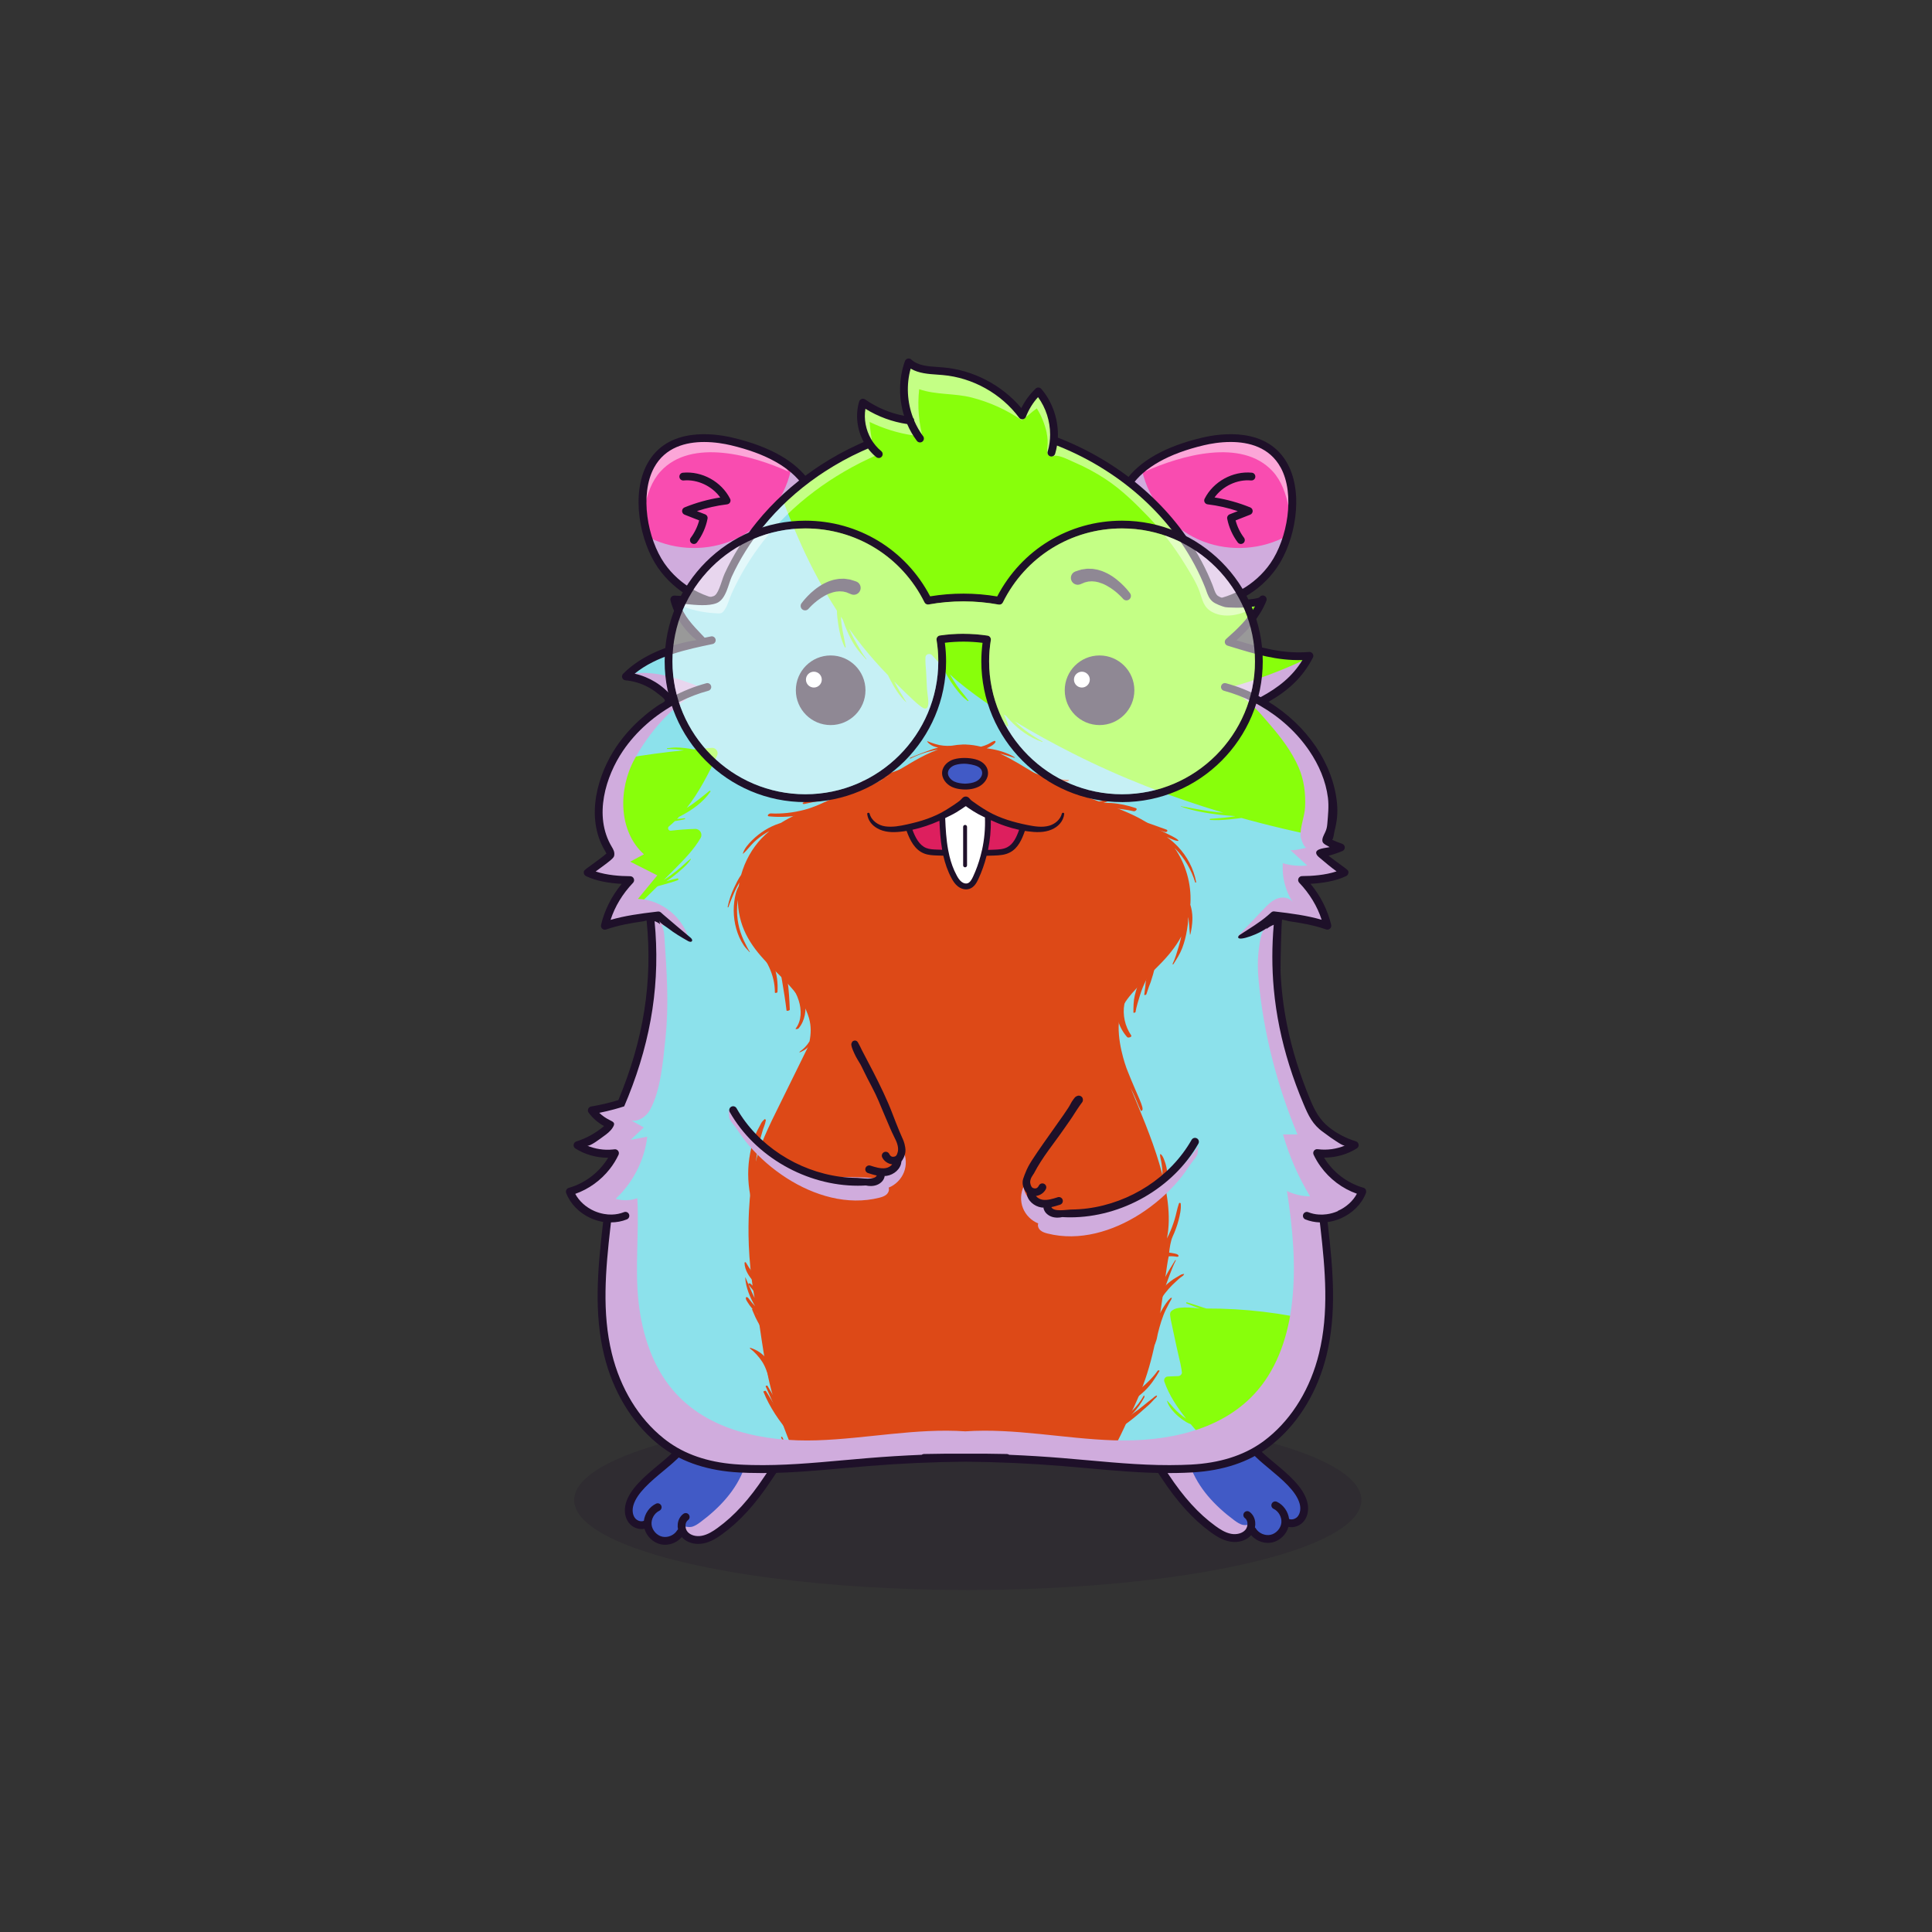 
<svg xmlns="http://www.w3.org/2000/svg" viewBox="0 0 841.89 841.89" xmlns:xlink="http://www.w3.org/1999/xlink">

<rect x="0" y="0" width="841.89" height="841.89" fill="#333333" stroke="none"/>

<title>CryptoHamsters</title>
<desc xmlns:cryptohamsters="https://cryptohamsters.co/">
<cryptohamsters:gene-1>8</cryptohamsters:gene-1>
<cryptohamsters:gene-2>9232875</cryptohamsters:gene-2>
<cryptohamsters:gene-3>14502167</cryptohamsters:gene-3>
<cryptohamsters:gene-4>8978187</cryptohamsters:gene-4>
<cryptohamsters:gene-5>3</cryptohamsters:gene-5>
<cryptohamsters:gene-6>12362366</cryptohamsters:gene-6>
<cryptohamsters:gene-7>12</cryptohamsters:gene-7>
<cryptohamsters:gene-8>5</cryptohamsters:gene-8>
<cryptohamsters:gene-9>16338096</cryptohamsters:gene-9>
<cryptohamsters:gene-10>10184536</cryptohamsters:gene-10>
<cryptohamsters:gene-11>8758649</cryptohamsters:gene-11>
<cryptohamsters:gene-12>8</cryptohamsters:gene-12>
<cryptohamsters:gene-13>12</cryptohamsters:gene-13>
<cryptohamsters:gene-14>30</cryptohamsters:gene-14>
<cryptohamsters:gene-15>11790150</cryptohamsters:gene-15>
<cryptohamsters:gene-16>8051550</cryptohamsters:gene-16>
<cryptohamsters:gene-17>7910847</cryptohamsters:gene-17>
<cryptohamsters:gene-18>4283078</cryptohamsters:gene-18>
</desc>


<rect width="841.89" height="841.89" fill="transparent"/>

<g id="tail-texture">
</g>

<g id="tail">
</g>

<g id="ears-texture">
  <g id="ears-texture" clip-path="url(#clip-ears-base)">
    <polygon points="167.71 75.4 312.51 65.7 443.53 115.85 439.31 386.94 313.71 392.84 167.71 373.05 167.71 75.4" class="ears-texture-primary" fill="#f94cb0"/>
    <polygon points="673.69 107.76 555.15 85.11 450.54 116.92 447.31 383.83 577.26 392.84 673.69 385.99 673.69 107.76" class="ears-texture-primary" fill="#f94cb0"/>
  </g>
</g>

<g id="ears">
  <defs>
    <clipPath id="clip-ears-base">
          <path id="ab" data-name="fill" d="M350.73,211.25c-1.53-2.21-3.41-4.26-5.65-6.15-1.2-1.01-2.49-1.97-3.88-2.89-5.81-3.82-13.35-6.84-22.56-9.02-2.8-.65-7.11-1.44-11.8-1.44-10.63,0-18.44,4-22.56,11.57-2.71,4.99-3.69,11.28-3.37,17.71,.22,4.55,1.09,9.16,2.44,13.43,1.37,4.31,3.23,8.27,5.44,11.46,6.88,9.94,18.5,16.35,30.35,16.75,.4,.02,.81,.02,1.21,.02,10.12,0,19.1-4.32,25.41-12.25,5.05-6.34,8.58-16.99,8.58-25.9,0-5.37-1.21-9.84-3.59-13.29Zm-33.34,7.23h0c-.14,.25-.37,.42-.65,.45-4.51,.54-8.99,1.56-13.32,2.99l-2.22,.74,5.75,2.26c.38,.15,.6,.55,.52,.96-.7,3.6-2.24,7.06-4.45,9.99-.26,.36-.84,.43-1.19,.16-.18-.14-.3-.33-.33-.56-.03-.22,.03-.44,.17-.63,1.74-2.32,3.05-5.03,3.81-7.85l.2-.73-7.06-2.78c-.33-.13-.54-.44-.54-.78,0-.36,.21-.67,.54-.8,4.92-2.01,10.1-3.45,15.38-4.29l1.36-.22-.81-1.11c-3.45-4.8-9.41-7.83-15.2-7.83-.5,0-1.01,.03-1.51,.07-.48,.05-.88-.29-.93-.76-.04-.47,.3-.88,.77-.93,8-.76,16.11,3.71,19.73,10.89,.13,.24,.13,.53,0,.77Zm241.41-15.16c-4.11-7.57-11.92-11.57-22.55-11.57-4.68,0-9,.78-11.8,1.44-15.55,3.67-26.36,9.75-32.1,18.05-7.42,10.75-2.01,30.4,4.99,39.19,6.27,7.9,15.3,12.25,25.41,12.25,.4,0,.82,0,1.21-.02,11.85-.4,23.47-6.82,30.34-16.75,7.48-10.81,11.07-30.51,4.5-42.59Zm-13.56,5.18c-6.22-.59-12.94,2.52-16.7,7.76l-.81,1.11,1.36,.22c5.28,.84,10.45,2.28,15.38,4.29,.32,.13,.54,.44,.54,.79s-.21,.66-.54,.79l-7.06,2.77,.19,.73c.74,2.81,2.06,5.53,3.81,7.86,.28,.37,.21,.91-.15,1.18-.39,.29-.93,.2-1.21-.15-2.2-2.93-3.74-6.38-4.45-9.99-.08-.41,.14-.81,.54-.96l5.74-2.26-2.22-.74c-4.33-1.44-8.81-2.45-13.32-2.99-.27-.03-.51-.2-.64-.45-.13-.24-.14-.53,0-.77,3.36-6.64,10.56-10.96,17.96-10.96,.59,0,1.18,.03,1.77,.08,.22,.02,.42,.13,.57,.3,.14,.18,.21,.4,.19,.63-.04,.47-.44,.8-.93,.76Z" style="fill: #d91c5c;"/>
    </clipPath>
  </defs>

    <g>
    <path id="ac" data-name="shadow" d="M354.32,224.55c0,8.91-3.53,19.56-8.58,25.9-6.31,7.93-15.29,12.25-25.41,12.25-.4,0-.81,0-1.21-.02-11.85-.4-23.47-6.82-30.35-16.75-2.21-3.19-4.07-7.15-5.44-11.46,11.39,5.53,25.25,5.79,36.8,.58,12.17-5.48,21.5-16.91,24.44-29.93,.17,0,.33,0,.5,0,2.24,1.89,4.12,3.94,5.65,6.15,2.38,3.45,3.59,7.92,3.59,13.29Zm133.63,0c0,8.91,3.53,19.56,8.58,25.9,6.31,7.93,15.29,12.25,25.41,12.25,.4,0,.81,0,1.21-.02,11.85-.4,23.47-6.82,30.35-16.75,2.21-3.19,4.07-7.15,5.44-11.46-11.39,5.53-25.25,5.79-36.8,.58-12.17-5.48-21.5-16.91-24.44-29.93-.17,0-.33,0-.5,0-2.24,1.89-4.12,3.94-5.65,6.15-2.38,3.45-3.59,7.92-3.59,13.29Z" fill="#d0acdd" style="mix-blend-mode: multiply;"/>
    <path id="ad" data-name="light" d="M343.61,205.51c-15.66-7.01-42.24-14.76-55.71-.15-3.94,4.28-5.81,9.89-7,15.68-.31-6.43,.66-12.72,3.37-17.71,4.12-7.57,11.93-11.57,22.56-11.57,4.68,0,9,.78,11.8,1.44,9.21,2.18,16.75,5.2,22.56,9.02,.84,1.06,1.65,2.16,2.41,3.29Zm155.24,0c15.66-7.01,42.24-14.76,55.71-.15,3.94,4.28,5.81,9.89,7,15.68,.31-6.43-.66-12.72-3.37-17.71-4.12-7.57-11.93-11.57-22.56-11.57-4.68,0-9,.78-11.8,1.44-9.21,2.18-16.75,5.2-22.56,9.02-.84,1.06-1.65,2.16-2.41,3.29Z" fill="#fff" opacity="0.5" style="mix-blend-mode: overlay"/>
    <path id="ae" data-name="line" d="M318.14,218.89c-.26,.49-.74,.82-1.29,.88-4.47,.54-8.88,1.54-13.15,2.96l3.57,1.4c.77,.3,1.21,1.11,1.05,1.91-.72,3.72-2.31,7.3-4.6,10.34-.33,.44-.84,.67-1.35,.67-.36,0-.72-.11-1.03-.34-.75-.56-.9-1.63-.33-2.38,1.69-2.25,2.94-4.84,3.66-7.56l-6.36-2.5c-.65-.25-1.07-.88-1.08-1.57,0-.7,.42-1.33,1.06-1.59,5.01-2.04,10.23-3.49,15.56-4.34-3.55-4.94-9.89-7.97-15.95-7.4-.94,.09-1.76-.59-1.85-1.53-.08-.93,.6-1.77,1.54-1.85,8.33-.79,16.79,3.88,20.56,11.35,.26,.49,.25,1.08-.02,1.56Zm227.03-9.53c.95,.09,1.77-.59,1.85-1.53,.09-.93-.59-1.77-1.53-1.85-8.32-.79-16.79,3.88-20.56,11.35-.25,.49-.25,1.08,.02,1.56,.25,.49,.74,.82,1.29,.88,4.47,.54,8.87,1.54,13.14,2.96l-3.56,1.4c-.76,.3-1.21,1.11-1.05,1.91,.73,3.72,2.32,7.3,4.6,10.34,.34,.44,.85,.67,1.36,.67,.36,0,.71-.11,1.03-.34,.75-.56,.89-1.63,.33-2.38-1.69-2.25-2.95-4.84-3.66-7.56l6.36-2.5c.65-.25,1.07-.88,1.08-1.57,0-.7-.42-1.33-1.06-1.59-5.01-2.04-10.23-3.49-15.56-4.34,3.55-4.94,9.89-7.98,15.94-7.4Zm-197.43,42.67c-3.4,4.28-7.52,7.58-12.16,9.81-4.63,2.24-9.78,3.4-15.24,3.4-.43,0-.87,0-1.3-.03-12.83-.43-24.92-7.1-32.35-17.85-7.87-11.39-11.88-31.93-4.64-45.25,8.78-16.13,28.93-13.35,37.18-11.4,16.19,3.82,27.5,10.24,33.61,19.09,8.2,11.87,2.57,32.6-5.09,42.23Zm5.73-27.49c0-4.77-1-9.28-3.43-12.81-5.62-8.13-16.25-14.08-31.59-17.71-2.76-.65-6.99-1.41-11.6-1.41-7.91,0-16.97,2.24-21.81,11.13-6.42,11.81-2.88,31.09,4.45,41.7,6.72,9.72,18.09,16,29.67,16.39,10.34,.35,19.54-3.88,25.93-11.91,4.53-5.7,8.39-16.02,8.39-25.37Zm202.94,22.82c-7.43,10.75-19.52,17.42-32.35,17.85-.43,.02-.87,.03-1.3,.03-10.91,0-20.6-4.66-27.4-13.22-7.66-9.62-13.3-30.34-5.09-42.22,6.11-8.85,17.42-15.27,33.61-19.09,8.25-1.95,28.4-4.73,37.18,11.4,7.24,13.33,3.23,33.86-4.64,45.25Zm1.65-43.63c-4.83-8.88-13.89-11.13-21.8-11.13-4.62,0-8.84,.76-11.6,1.41-15.35,3.63-25.98,9.59-31.59,17.71-7.21,10.44-1.88,29.58,4.96,38.18,6.14,7.72,14.88,11.93,24.74,11.93,.39,0,.79,0,1.18-.02,11.59-.39,22.95-6.67,29.67-16.39,7.34-10.61,10.87-29.89,4.45-41.7Z" style="fill: #1e1029;"/>
  </g>
</g>

<g id="legs-texture">
  <ellipse cx="421.72" cy="653.67" rx="171.53" ry="39.19" fill="#1e1029" opacity="0.2"/>

  <g id="legs-texture" clip-path="url(#clip-legs-base)">
    <polygon points="168 463.87 312.8 454.16 443.82 504.31 439.61 775.41 314 781.31 168 761.51 168 463.87" class="skin-texture-primary" fill="#415ac6"/>
    <polygon points="673.98 496.22 555.44 473.57 450.83 505.39 447.6 772.29 577.55 781.31 673.98 774.45 673.98 496.22" class="skin-texture-primary" fill="#415ac6"/>
  </g>
</g>

<g id="legs">
  <defs>
    <clipPath id="clip-legs-base">
      <path id="fill-14" data-name="fill" d="M345.53,615.67c1.94,8.04-5.3,18.72-10.09,25.79h0c-.42,.61-.81,1.2-1.18,1.76l-.33,.5c-6.74,10.17-13.32,17.41-20.71,22.76-2.03,1.48-4.47,3.07-7.24,3.59-2.76,.53-5.51-.26-7.01-2.01-.83-.97-1.25-2.39-1.08-3.73,.05-.5,.29-1.8,1.42-2.61,.18-.13,.3-.33,.34-.55,.04-.22-.02-.45-.15-.63-.14-.19-.34-.31-.56-.35-.22-.04-.44,.02-.62,.15-1.18,.86-1.93,2.21-2.12,3.79-.08,.7-.05,1.41,.1,2.11l.1,.49-.37,.33c-.09,.08-.16,.16-.21,.23-1.2,2.01-3.63,3.3-6.01,3.3-.44,0-.88-.04-1.31-.14-2.73-.58-5.04-3.12-5.37-5.92-.33-2.78,1.33-5.79,3.87-7,.43-.21,.6-.7,.4-1.13-.1-.21-.27-.36-.48-.44-.21-.08-.44-.06-.64,.03-2.56,1.22-4.45,3.89-4.82,6.8l-.06,.48-.45,.19c-1.61,.69-3.77,.01-4.93-1.54-1.16-1.56-1.46-3.88-.8-6.21,1.61-5.67,7.93-10.92,13.51-15.54l.24-.2c1.92-1.6,3.74-3.11,5.23-4.55,1.96-1.89,3.99-3.79,5.95-5.62l.44-.41c4.29-4,8.72-8.13,12.8-12.47,4.58-4.88,8.95-9,16.05-10.07,2.64-.41,6.5-.49,9.9,1.37,3.44,1.88,5.48,4.31,6.22,7.43Zm221.59,39.26c-1.6-5.67-7.92-10.92-13.49-15.55l-.41-.34c-1.86-1.55-3.62-3.02-5.07-4.42-2.03-1.96-4.14-3.94-6.19-5.85l-.38-.36c-4.22-3.96-8.59-8.05-12.6-12.32-4.58-4.88-8.95-9-16.04-10.08-2.63-.41-6.49-.5-9.9,1.36-3.44,1.87-5.48,4.3-6.23,7.42-1.95,8.05,5.28,18.73,10.07,25.8l.56,.83c.34,.5,.66,.98,.97,1.43,6.73,10.17,13.3,17.41,20.68,22.78,2.04,1.49,4.49,3.08,7.24,3.6,2.76,.52,5.51-.26,7.02-2.01,.82-.95,1.24-2.37,1.09-3.71-.08-.64-.36-1.84-1.42-2.62-.18-.13-.3-.33-.34-.56-.04-.22,.02-.45,.15-.62,.28-.38,.82-.47,1.2-.19,1.17,.85,1.92,2.2,2.1,3.8,.08,.7,.05,1.41-.1,2.11l-.1,.49,.37,.33c.09,.08,.15,.14,.19,.22,1.22,2.03,3.66,3.33,6.03,3.33,.44,0,.88-.04,1.31-.14,2.74-.59,5.05-3.13,5.38-5.92,.33-2.78-1.33-5.79-3.87-7.01-.2-.1-.36-.26-.43-.47-.08-.21-.06-.44,.04-.66,.1-.2,.26-.36,.47-.43,.21-.08,.44-.06,.65,.04,2.56,1.22,4.45,3.89,4.81,6.81l.06,.48,.45,.19c1.61,.69,3.77,.02,4.93-1.54,1.17-1.56,1.47-3.88,.81-6.21Z" style="fill: #f16ea5;"/>
    </clipPath>
  </defs>

  <g>
    <path id="shadow-13" data-name="shadow" d="M301.3,665.36c1.46-.32,2.73-1.21,3.94-2.1,8.3-6.17,15.75-14.04,19.15-23.81s2.06-21.62-5.22-28.96c4.18-2.84,9.11-4.87,14.16-4.66s10.17,3.01,12.18,7.65c2.52,5.82-.25,12.45-3.1,18.11-7.51,14.91-16.69,30.16-31.55,37.79-2.72,1.4-5.8,2.53-8.8,1.91-1.73-.36-4.7-2.11-4.83-4.15-.2-3.1,1.96-1.33,4.07-1.79Zm240.39-.85c-1.46-.32-2.73-1.21-3.94-2.1-8.3-6.17-15.75-14.04-19.15-23.81-3.41-9.76-2.06-21.62,5.22-28.96-4.18-2.84-9.11-4.87-14.16-4.66-5.05,.21-10.17,3.01-12.18,7.65-2.52,5.82,.25,12.45,3.1,18.11,7.51,14.91,16.69,30.16,31.55,37.79,2.72,1.4,5.8,2.53,8.8,1.91,1.73-.36,4.7-2.11,4.83-4.15,.2-3.1-1.96-1.33-4.07-1.79Z" fill="#d0acdd" style="mix-blend-mode: multiply;"/>
    <path id="line-12" data-name="line" d="M348.01,615.07c-.92-3.81-3.43-6.85-7.48-9.07-4.02-2.2-8.47-2.12-11.5-1.66-7.9,1.21-12.8,5.82-17.54,10.85-4.01,4.27-8.42,8.38-12.67,12.36-2.12,1.98-4.31,4.02-6.42,6.06-1.49,1.43-3.36,2.98-5.34,4.63-5.87,4.87-12.51,10.4-14.33,16.8-.88,3.09-.43,6.24,1.21,8.43,1.64,2.21,4.45,3.23,6.9,2.71,.93,3.3,3.73,6.04,7.1,6.77,.61,.14,1.23,.2,1.85,.2,2.76,0,5.51-1.26,7.31-3.35,1.7,1.92,4.31,2.98,7.15,2.98,.72,0,1.45-.07,2.19-.21,3.23-.6,5.99-2.38,8.26-4.03,7.64-5.54,14.42-12.99,21.34-23.41,.46-.7,.97-1.45,1.51-2.24,5.04-7.44,12.67-18.68,10.46-27.82Zm-13.28,25.92c-.54,.8-1.05,1.56-1.52,2.26-6.68,10.08-13.19,17.25-20.5,22.54-1.96,1.44-4.33,2.96-6.9,3.44-2.47,.47-4.9-.21-6.2-1.73-.68-.79-1.02-1.96-.88-3.07,.05-.5,.27-1.44,1.07-2.02,.76-.55,.93-1.61,.37-2.37-.55-.77-1.61-.93-2.37-.37-1.37,.99-2.24,2.55-2.46,4.38-.09,.8-.05,1.61,.11,2.38-.14,.12-.26,.25-.37,.42-1.26,2.11-4.02,3.31-6.43,2.79-2.4-.51-4.42-2.75-4.71-5.19-.29-2.44,1.17-5.07,3.39-6.13,.85-.41,1.21-1.42,.8-2.27-.4-.85-1.42-1.21-2.26-.8-2.88,1.37-4.9,4.32-5.3,7.46-1.22,.53-2.98,0-3.91-1.27-1-1.35-1.25-3.4-.66-5.47,1.53-5.4,7.74-10.57,13.23-15.12,2.02-1.68,3.94-3.27,5.52-4.79,2.1-2.02,4.28-4.05,6.38-6.03,4.3-4.01,8.75-8.16,12.83-12.5,4.47-4.76,8.72-8.78,15.56-9.82,2.51-.38,6.17-.48,9.36,1.27,3.21,1.76,5.12,4.01,5.81,6.89,1.85,7.68-5.26,18.17-9.97,25.12Zm234.85,13.24c-1.81-6.41-8.45-11.94-14.31-16.82-1.98-1.64-3.85-3.2-5.33-4.63-2.12-2.04-4.3-4.09-6.41-6.06-4.26-3.99-8.66-8.1-12.67-12.38-4.73-5.03-9.61-9.66-17.52-10.86-3.03-.46-7.49-.55-11.51,1.65-4.05,2.21-6.56,5.25-7.48,9.06-2.22,9.14,5.39,20.38,10.43,27.83,.54,.8,1.05,1.55,1.5,2.24,6.9,10.43,13.68,17.88,21.31,23.43,2.28,1.65,5.03,3.43,8.27,4.04,.74,.14,1.47,.21,2.19,.21,2.84,0,5.45-1.06,7.14-2.97,1.81,2.09,4.56,3.36,7.32,3.36,.61,0,1.23-.07,1.84-.2,3.37-.72,6.18-3.46,7.11-6.77,2.46,.52,5.26-.49,6.9-2.7,1.63-2.19,2.09-5.35,1.22-8.43Zm-3.94,6.4c-.93,1.26-2.69,1.79-3.91,1.27-.39-3.15-2.41-6.1-5.29-7.47-.85-.41-1.86-.05-2.26,.8-.41,.85-.05,1.86,.8,2.26,2.22,1.06,3.67,3.7,3.38,6.14s-2.31,4.67-4.72,5.18c-2.4,.52-5.16-.69-6.43-2.8-.09-.16-.22-.3-.36-.42,.16-.77,.2-1.58,.11-2.38-.21-1.83-1.08-3.39-2.45-4.39-.76-.55-1.82-.38-2.38,.37-.55,.76-.38,1.82,.37,2.37,.8,.59,1.02,1.52,1.08,2.03,.12,1.1-.22,2.28-.89,3.06-1.31,1.51-3.75,2.19-6.21,1.73-2.57-.48-4.93-2.01-6.89-3.45-7.3-5.3-13.81-12.48-20.48-22.56-.47-.71-.99-1.46-1.53-2.27-4.7-6.94-11.81-17.45-9.95-25.13,.7-2.87,2.6-5.13,5.81-6.88,3.19-1.74,6.85-1.66,9.37-1.27,6.83,1.05,11.08,5.07,15.55,9.83,4.08,4.35,8.53,8.51,12.82,12.53,2.11,1.97,4.28,4,6.38,6.03,1.57,1.52,3.49,3.11,5.52,4.8,5.48,4.56,11.7,9.73,13.22,15.13,.59,2.07,.34,4.12-.67,5.47Z" style="fill: #1e1029;"/>
  </g>
</g>

<g id="body-texture">
  <g id="body-texture" clip-path="url(#clip-body-base)">
    <polygon id="texture-body1" points="334.37 65.58 168.28 65.58 168.28 411.46 168.28 496.27 168.28 781.06 674.26 781.06 674.26 681.01 674.26 584.34 674.26 384.87 674.26 65.58 334.37 65.58" class="body-texture-primary" fill="#8ce1eb"/>
    <path id="texture-body2" d="M518.52,407.11c.02,.74,.28-.31,.3-.44,.14-.68,.82-3.49,.78-6.85-.02-1.87-.34-3.81-.91-5.61,.02-.23,.04-.46,.06-.7,.43-8.48-2.09-17.07-6.88-23.95,.12,.12,.25,.23,.36,.35,3.92,4,6.93,9.1,8.58,14.55,.08,.28,.48,.16,.42-.12-1.11-5.91-3.94-11.19-8-15.47-1.45-1.53-3.06-2.91-4.77-4.12,.66,.3,1.32,.59,1.99,.86,.94,.38,1.88,.78,2.89,.85,.15,.01,.23-.2,.12-.31-.73-.74-1.65-1.21-2.55-1.69-.92-.49-1.86-.93-2.78-1.39-.93-.46-1.87-.9-2.81-1.35-.58-.28-1.26-.67-1.93-.83-5.2-3.9-11.24-6.64-17.3-8.96-11.46-4.39-23.45-7.99-34.04-14.29-5.22-3.1-10.63-6.64-16.32-9.27,2.13,.54,4.23,1.2,6.35,1.86,.12,.04,.19-.15,.09-.21-3.35-2.12-7.36-3.23-11.22-3.8-.33-.05-.67-.09-1-.13h0c.32-.14,.64-.29,.96-.46,.99-.52,2.23-1.17,2.84-2.17,.19-.3-.12-.7-.44-.6-1.01,.3-1.93,1.03-2.88,1.48-.94,.44-1.95,.78-2.95,1.04-2.16-.53-4.36-.87-6.61-.94-.04-.02-.09-.03-.13-.03-.2,0-.4,0-.6,.02-.2,0-.4-.02-.6-.02-.04,0-.08,.02-.13,.03-1.51,.04-3,.22-4.47,.48-.22,.02-.45,.04-.67,.06-1.07,.08-2.13,.04-3.2-.06-1.08-.1-2.15-.31-3.2-.62-.49-.14-.99-.29-1.48-.46-.28-.1-.55-.21-.83-.3-.28-.09-.58-.22-.85-.33-.7-.29-1.07-.36-.11,.58,.46,.38,.42,.44,1.21,.91,.71,.42,1.1,.55,1.55,.68,.39,.11,.76,.26,1.16,.35,.13,.03,.32,.07,.32,.1,0,0-.14,.02-.44,.08-2.21,.38-11.42,4.11-11.85,4.35-.19,.11-.02,.4,.17,.3,3.68-1.86,7.68-3.14,11.71-3.87,.1-.02,.21-.03,.31-.05-7.25,2.63-14.03,7.16-20.53,11.02-10.59,6.3-22.58,9.89-34.04,14.29-4.78,1.83-9.55,3.93-13.9,6.65-.19,.06-.38,.12-.55,.18-2.24,.73-4.4,1.73-6.41,2.98-2.01,1.24-3.89,2.73-5.58,4.41-1.59,1.58-3.32,3.49-4.01,5.71-.03,.1,.09,.15,.16,.09,1.69-1.49,3.02-3.41,4.65-4.97,1.69-1.61,3.55-3.01,5.55-4.18,.39-.23,.8-.44,1.2-.66-1.16,.96-2.28,1.98-3.33,3.08-4.24,4.43-7.32,10.01-9,16-1.21,1.72-2.17,3.69-3.04,5.53-1.27,2.69-2.25,5.5-2.82,8.44-.04,.21,.24,.29,.31,.09,1-2.77,2.1-5.51,3.39-8.15,.44-.89,.91-1.76,1.4-2.63-.1,.55-.2,1.1-.28,1.66-1.16,2.01-1.65,4.41-1.95,6.72-.34,2.63-.31,5.27,.05,7.9,.37,2.66,1.09,5.22,2.16,7.66,.54,1.23,1.2,2.41,1.95,3.52,.73,1.09,1.62,1.9,2.47,2.86,.07,.07,.2-.03,.14-.11-.7-.95-1.24-2.17-1.8-3.24-.61-1.14-1.14-2.32-1.62-3.53-.91-2.31-1.55-4.77-1.88-7.24-.34-2.51-.35-5.1-.05-7.62,.04-.32,.08-.63,.14-.94,0,.45,0,.9,.03,1.35,.59,11.63,6.38,19.78,14.16,27.52,6.65,6.62,14.09,13.17,16.83,22.67,1,3.49,.86,6.81,.22,10.07-.01,.02-.02,.04-.04,.06-.54,.88-1.17,1.7-1.88,2.44-.75,.79-1.56,1.41-2.41,2.07-.08,.06-.06,.2,.02,.23,0,0,.03,.02,.08,0,.15-.05,3.28-1.37,3.76-2.7,.14-.4-9.58,19.53-13.93,28.27-5.61,11.27-8.54,18.29-10.19,27.16-.63,3.37-.97,6.44-1.18,8.38-.24,2.14-1.17,11.03-.69,23,.26,6.36,.94,14.14,2.52,22.93-1.46-2.9-2.66-5.94-3.98-8.93-.02-.05-.11-.03-.1,.03,.26,4.45,2.1,8.71,4.31,12.5-.45-.48-.9-.96-1.32-1.46-.36-.42-.71-.86-1.04-1.31-.33-.45-.68-1-1.21-1.21-.25-.09-.44,.14-.47,.37-.06,.57,.35,1.19,.63,1.66,.3,.48,.61,.96,.93,1.42,.71,1,1.5,1.94,2.35,2.81,.4,.41,.81,.8,1.24,1.17,1.14,5.47,3.17,25.52,7.47,38.29,6.92,20.58,15.25,37.21,21.11,53.09,14.78,40.08,31.81,29.25,67.5,20.85,4.98-1.17,16.36,.56,21.12-1.98,17.01-9.05,8.65-1.77,23.96-29.12,2.2-3.93,11.38-15.12,20.46-35.86,6.65-13.12,10.54-24.35,13.54-43.95,1.82-11.87,3.11-22.87,3.96-26.52,.66-.06,1.32-.04,1.98,0,.33,.02,.66,.05,.99,.11,.34,.05,.71,.15,1.04,.05,.3-.1,.34-.43,.17-.66-.33-.44-1.06-.59-1.56-.71-.59-.15-2.44-.41-2.44-.41,.21-1.99,.65-5.06,1.53-6.98,1.02-2.23,1.9-4.54,2.52-6.91,.62-2.35,1.24-4.95,1.01-7.4-.04-.47-.63-.56-.79-.11-.79,2.23-1.16,4.61-1.85,6.87-.71,2.31-1.54,4.56-2.57,6.74-.26,.55-.53,1.08-.81,1.62,3.97-19.52-7.56-45.65-15.86-65.66,.28,.67,.66,1.29,.97,1.95,1.29,2.65,2.29,5.42,3.53,8.09,.1,.21,.44-.08,.52-.15,1.15-.9-2.1-6.58-6.13-16.77-.33-.83-.5-1.25-.67-1.71-.2-.54-4.61-12.56-3.08-21.69,1.04-6.19,2.68-8.6,16.83-22.67,4.09-4.07,7.62-8.26,10.15-13-.32,1.5-.69,2.99-1.14,4.46-.77,2.55-1.47,5.07-2.63,7.47-.11,.22,.18,.39,.31,.19,1.44-2.23,2.9-4.52,3.86-7.03,.97-2.56,1.66-5.25,2.09-7.97,.2-1.25,.51-3.26,.49-4.82,0-.13-.01-.68,.03-.68,.05,0,.13,.73,.25,1.62,.23,1.78,.22,2.39,.31,3.68,.04,.53,.19,1.78,.2,2.16Z" class="body-texture-secondary" fill="#dd4917"/>
    <path d="M324.43,550.28c.09,3.19,2.01,6.1,4.15,8.35,1.09,1.15,2.53,2.07,3.95,2.74,.79,.37,1.57,.63,2.41,.83s1.8,.43,2.7,.22c.29-.07,.8-.36,.58-.72-.29-.48-1.29-.65-1.78-.88-.66-.3-1.34-.64-1.99-.99-1.34-.71-2.58-1.58-3.77-2.51-2.48-1.95-4.09-4.58-5.69-7.24-.11-.19-.56,0-.56,.19h0Z" class="body-texture-secondary" fill="#dd4917"/>
    <path d="M326.05,559.58c.7,.9,1.34,1.79,2.09,2.66s1.48,1.81,2.27,2.69,1.51,1.74,2.29,2.59c.41,.44,.81,.82,1.28,1.2,.52,.42,.98,.91,1.62,1.13,.26,.09,1.22-.08,1.22-.45,0-.51-.57-1.01-.84-1.41-.31-.45-.62-.82-1.01-1.21-.86-.87-1.75-1.7-2.62-2.56s-1.76-1.63-2.64-2.46-1.88-1.65-2.83-2.49c-.16-.14-.98,.12-.83,.31h0Z" class="body-texture-secondary" fill="#dd4917"/>
    <path d="M327.72,570.6c.53,1.15,.95,2.34,1.5,3.48s1.22,2.36,1.87,3.52,1.23,2.22,1.88,3.32c.33,.57,.7,1.11,1.07,1.65,.39,.57,.7,1.28,1.38,1.53,.54,.2,1.56,.04,1.76-.6,.19-.61-.35-1.2-.64-1.72s-.59-1.07-.92-1.58c-.75-1.14-1.53-2.25-2.31-3.37s-1.56-2.14-2.34-3.22c-.82-1.13-1.82-2.12-2.7-3.2-.11-.13-.62,0-.54,.19h0Z" class="body-texture-secondary" fill="#dd4917"/>
    <path d="M326.74,587.54c2.12,1.61,3.94,3.63,5.37,5.81,.72,1.11,1.3,2.32,1.76,3.55,.22,.59,.44,1.18,.66,1.77,.21,.55,.29,1.46,.74,1.87,.31,.28,1.12-.42,1.22-.69,.44-1.25,.03-2.92-.41-4.09-.5-1.31-1.2-2.51-2.05-3.63-1.75-2.3-4.16-3.88-7.04-4.8-.07-.02-.32,.15-.25,.2h0Z" class="body-texture-secondary" fill="#dd4917"/>
    <path d="M333.65,604.17c.97,2.07,1.87,4.17,2.8,6.26,.44,.99,.9,1.98,1.38,2.95,.26,.53,.62,.92,.95,1.4,.37,.54,.76,1.05,1.19,1.56,.2,.23,.9,.07,.81-.29-.15-.57-.31-1.12-.51-1.68s-.31-1.06-.59-1.59c-.53-.98-1.1-1.96-1.67-2.91-1.2-1.99-2.41-3.97-3.57-5.98-.15-.26-.91-.01-.78,.28h0Z" class="body-texture-secondary" fill="#dd4917"/>
    <path d="M332.69,606.54c1.37,3.37,3.09,6.55,5.05,9.6,.99,1.54,2.05,3.03,3.16,4.49s2.37,2.99,3.95,3.97c.19,.12,.99-.05,.88-.37-.52-1.57-1.77-3.01-2.76-4.3-1.11-1.46-2.18-2.95-3.23-4.46-2.11-3.03-4.07-6.16-6-9.3-.17-.27-1.19,.03-1.06,.36h0Z" class="body-texture-secondary" fill="#dd4917"/>
    <path d="M340.37,626.3c1.22,3.08,2.42,6.12,4.07,9.01s3.26,5.44,5.24,7.95,4.23,4.99,6.65,7.18c1.2,1.09,2.43,2.13,3.7,3.13s2.65,2.3,4.14,2.73c.31,.09,1.81-.21,1.54-.77-.31-.64-.98-.99-1.53-1.42-.63-.49-1.26-.99-1.88-1.49-1.25-1.01-2.46-2.06-3.63-3.16-2.36-2.2-4.63-4.52-6.73-6.97-4.24-4.94-8.28-10.43-11.09-16.32-.07-.15-.52-.03-.46,.12h0Z" class="body-texture-secondary" fill="#dd4917"/>
    <path d="M333.1,487.76c-.55,.53-1.04,1-1.4,1.67-.4,.74-.75,1.49-1.17,2.22-.74,1.29-1.29,2.65-1.8,4.04-1.06,2.91-1.76,5.96-2.21,9.02-.89,6.13-.55,12.45,.92,18.46,.42,1.7,.88,3.42,1.53,5.04,.33,.83,.81,1.6,1.23,2.39,.45,.84,.87,1.75,1.55,2.43,.15,.16,1.04,.71,1.09,.14,.1-1.18-.57-2.52-.79-3.68-.28-1.49-.9-2.93-1.27-4.4-.75-2.9-1.23-5.9-1.48-8.88-.51-6.06,.06-12.06,1.47-17.97,.4-1.67,.95-3.3,1.38-4.96,.22-.84,.5-1.63,.82-2.44,.37-.91,.57-1.71,.75-2.67,.05-.26-.4-.63-.62-.42h0Z" class="body-texture-secondary" fill="#dd4917"/>
    <path d="M515.65,555.15c-.26,.13-.58,.1-.85,.22-.42,.18-.83,.48-1.23,.72-.77,.47-1.58,.88-2.32,1.39-1.44,.99-2.85,2.18-4.08,3.41s-2.42,2.57-3.45,4.01c-.49,.69-.97,1.39-1.37,2.15-.37,.71-.97,1.56-.69,2.37,.17,.49,1.14,.41,1.47,.22,.78-.45,1.18-1.23,1.67-1.95,.45-.67,.88-1.36,1.34-2.03,.93-1.35,1.92-2.67,3.01-3.9s2.15-2.32,3.36-3.38c.62-.54,1.16-1.14,1.82-1.63,.3-.22,.6-.44,.91-.65,.14-.09,.27-.18,.39-.3,.13-.13,.15-.33,.31-.44,.22-.15-.16-.27-.3-.2h0Z" class="body-texture-secondary" fill="#dd4917"/>
    <path d="M512.07,549.22c-1.41,2.34-2.89,4.55-4.14,6.99-1.18,2.3-2.24,4.65-3.13,7.08s-1.6,4.72-2.21,7.14c-.3,1.19-.59,2.39-.78,3.6-.15,1.01-.77,2.77-.31,3.7,.36,.72,1.75-.17,2-.57,.61-.99,.63-2.39,.88-3.52,.27-1.2,.52-2.41,.8-3.62,.57-2.49,1.23-4.96,2.02-7.39,.74-2.29,1.5-4.57,2.38-6.81s1.71-4.56,2.83-6.65c.08-.15-.29-.05-.35,.05h0Z" class="body-texture-secondary" fill="#dd4917"/>
    <path d="M510.07,565.65c-1.42,1.28-2.54,3.08-3.51,4.72-1.04,1.76-2.04,3.53-2.84,5.41s-1.46,3.67-1.89,5.62c-.2,.93-.5,1.95-.53,2.9-.02,.46,.09,.94,.13,1.4,.04,.44,.08,.74,.34,1.09,.22,.31,.84,0,1.01-.21,.53-.69,.83-1.71,1.11-2.53,.3-.88,.39-1.89,.62-2.8,.47-1.85,.93-3.71,1.54-5.52s1.2-3.46,2.01-5.1c.4-.82,.87-1.6,1.25-2.43s.97-1.59,1.3-2.46c.11-.31-.4-.21-.52-.1h0Z" class="body-texture-secondary" fill="#dd4917"/>
    <path d="M505.52,503.1c-.04,.98,.26,1.87,.45,2.82s.31,1.96,.43,2.94c.27,2.1,.17,4.27-.07,6.37s-.73,4.01-1.37,5.94c-.31,.93-.67,1.83-1.06,2.72s-.56,1.87-.85,2.79c-.21,.68,.9,.55,1.18,.27,.75-.76,1.58-1.61,2.13-2.52s.94-2.01,1.29-3.01c.73-2.09,1.1-4.31,1.2-6.52s-.15-4.23-.58-6.34c-.21-1.03-.52-1.96-.89-2.93s-.73-1.98-1.54-2.68c-.1-.08-.33,.02-.33,.15h0Z" class="body-texture-secondary" fill="#dd4917"/>
    <path d="M504.51,597.25c-2.11,2.99-4.68,5.46-7.47,7.81-1.35,1.13-2.76,2.2-4.21,3.19-.68,.46-1.34,.96-2.04,1.41-.59,.38-1.74,.78-1.98,1.47-.18,.52,.6,.7,.95,.68,.96-.06,1.77-.57,2.61-1.02s1.68-.91,2.46-1.45c1.48-1.03,2.87-2.17,4.15-3.42,2.51-2.45,4.52-5.47,6.27-8.5,.17-.29-.61-.37-.75-.16h0Z" class="body-texture-secondary" fill="#dd4917"/>
    <path d="M498.62,608.94c-1.36,2.53-3.03,4.9-5,6.99-1,1.06-2.06,2.05-3.21,2.94-.54,.42-1.09,.83-1.67,1.21-.54,.35-1.2,.9-1.84,.97-.55,.06-.15-1.11,.03-1.3,.49-.51,1.16-.85,1.74-1.25s1.13-.78,1.67-1.2c1.05-.8,2.06-1.67,3.01-2.59,1.96-1.89,3.64-4.03,4.98-6.4,.35-.61,.46,.3,.29,.61h0Z" class="body-texture-secondary" fill="#dd4917"/>
    <path d="M504.05,608.12c-.7,.16-1.15,.69-1.69,1.14-.69,.58-1.4,1.11-2.11,1.65-1.39,1.06-2.69,2.25-4.1,3.28-2.74,2-5.5,3.95-8.32,5.83s-5.65,3.62-8.56,5.29c-1.48,.85-2.95,1.72-4.45,2.55-1.3,.72-2.93,1.35-4,2.4-.59,.57,.82,.69,1.08,.64,1.65-.32,3.29-1.25,4.8-1.98s3.11-1.54,4.63-2.41c2.97-1.71,5.85-3.55,8.64-5.53,2.75-1.96,5.41-4.11,7.91-6.38,1.2-1.09,2.51-2.11,3.62-3.28,.52-.55,1.02-1.12,1.55-1.66,.38-.39,1.24-.92,1.11-1.5,0-.04-.07-.04-.11-.03h0Z" class="body-texture-secondary" fill="#dd4917"/>
    <path d="M488.17,629.3c-2.36,3.68-4.83,7.24-7.83,10.43-1.43,1.51-2.94,2.92-4.52,4.26-1.5,1.28-3.32,2.4-4.55,3.95-.24,.3-.07,.67,.34,.57,2.09-.49,3.98-1.99,5.63-3.3,1.78-1.42,3.44-3.06,4.94-4.78,2.83-3.27,5.3-7.05,6.61-11.18,.12-.37-.51-.09-.61,.05h0Z" class="body-texture-secondary" fill="#dd4917"/>
    <path d="M492.94,451.19c-2.71-3.9-3.86-9.04-2.97-13.71,.42-2.2,1.24-4.28,2.4-6.19,.59-.97,1.26-1.9,2-2.77,.34-.41,.71-.79,1.1-1.16,.35-.33,.88-.66,.89-1.18,.01-.74-1-.64-1.48-.53-1.29,.3-2.33,1.34-3.25,2.25s-1.71,1.89-2.4,2.98c-1.28,2.04-2.18,4.42-2.49,6.82-.67,5.23,.95,10.31,4.45,14.24,.43,.49,2.21-.08,1.75-.75h0Z" class="body-texture-secondary" fill="#dd4917"/>
    <path d="M494.81,441.04c.41-2.51,1.23-4.97,1.97-7.4s1.72-4.79,2.89-7,2.42-4.31,3.89-6.33c.74-1.02,1.52-2.02,2.35-2.97,.36-.42,.69-.85,1.04-1.27,.33-.4,.82-.83,.88-1.37,.08-.66-1.2-.39-1.5-.25-2.36,1.13-4.14,3.53-5.65,5.59s-2.82,4.25-3.81,6.55-1.79,4.7-2.38,7.2-.59,4.9-.59,7.42c0,.26,.86,.06,.9-.18h0Z" class="body-texture-secondary" fill="#dd4917"/>
    <path d="M499.53,433.29c.36-1.16,.76-2.29,1.15-3.44,.21-.63,.53-1.22,.73-1.87,.18-.57,.34-1.15,.53-1.71,.38-1.12,.71-2.27,.97-3.42,.22-.99,.53-2.33,.01-3.27-.2-.36-.91-.21-1.15,.05-1.6,1.78-1.94,4.51-2.26,6.8-.16,1.13-.4,2.21-.4,3.35,0,.55-.19,1.11-.23,1.65-.04,.66-.15,1.3-.26,1.96-.06,.38,.82,.18,.91-.11h0Z" class="body-texture-secondary" fill="#dd4917"/>
    <path d="M347.98,448.15c2.83-3.4,3.57-8.07,2.64-12.32-.51-2.36-1.49-4.57-2.68-6.66s-2.7-4.78-4.8-6.03c-.3-.18-1.63,0-1.59,.51,.1,1.04,.9,2.16,1.48,3.01,.66,.97,1.31,1.95,1.93,2.94,1.26,2,2.39,4.15,3.1,6.41,1.27,4.02,1.31,8.73-1.35,12.22-.3,.39,1.04,.19,1.26-.07h0Z" class="body-texture-secondary" fill="#dd4917"/>
    <path d="M344.16,439.96c-.16-4.29-.41-8.58-1-12.84-.29-2.05-.61-4.09-.99-6.12-.2-1.08-.43-2.16-.73-3.22-.26-.94-.4-2.05-1.06-2.8-.27-.31-1.4,.03-1.5,.4-.26,.97,.1,2.03,.25,3.01,.17,1.09,.38,2.17,.59,3.25,.4,2.02,.79,4.05,1.13,6.08,.7,4.19,1.4,8.38,1.89,12.6,.04,.38,1.44,.07,1.42-.38h0Z" class="body-texture-secondary" fill="#dd4917"/>
    <path d="M338.78,432.3c.26-3.87-.21-7.85-1.58-11.48s-3.35-7.58-6.92-9.15c-.22-.1-1.22,.04-1.07,.44,.6,1.66,1.94,2.95,2.96,4.36,1.15,1.59,2.21,3.27,3.02,5.06,1.59,3.48,2.49,7.16,2.47,10.99,0,.33,1.09,.12,1.12-.22h0Z" class="body-texture-secondary" fill="#dd4917"/>
    <path d="M335.17,355.74c5.25,.5,10.44,.19,15.57-1.04,2.53-.61,5.01-1.38,7.42-2.38,1.25-.52,2.45-1.12,3.63-1.78,.53-.3,1.07-.59,1.57-.92s.84-.75,1.29-1.13c.91-.77-.3-1.23-1.03-.9-1.15,.51-2.29,.99-3.43,1.54-1.05,.51-2.12,.99-3.2,1.46-2.18,.94-4.43,1.76-6.73,2.35-4.67,1.21-9.6,1.76-14.41,1.52-.85-.04-1.99,1.17-.68,1.3h0Z" class="body-texture-secondary" fill="#dd4917"/>
    <path d="M350.66,350.32c5.26-1.26,10.67-2.02,16.07-2.3s10.91,.27,16.37,.11c.38-.01,.94-.12,1.23-.41,.16-.17,.37-.49,.01-.6-2.6-.78-5.32-.89-8.02-.95-2.92-.06-5.85,.07-8.76,.31-5.8,.47-11.49,1.53-17.11,3.06-1.03,.28-.83,1.02,.21,.77h0Z" class="body-texture-secondary" fill="#dd4917"/>
    <path d="M372.87,343.59c3.05-1,6.11-1.99,9.17-2.99,1.5-.49,3.01-.98,4.5-1.49s2.99-.92,4.34-1.65c.16-.08,.56-.48,.11-.42-1.37,.17-2.73,.72-4.04,1.17-1.57,.53-3.14,1.08-4.7,1.63-3.08,1.08-6.16,2.17-9.24,3.24-.47,.17-.97,.79-.14,.52h0Z" class="body-texture-secondary" fill="#dd4917"/>
    <path d="M375.99,340.98c3.54-.7,7.05-1.53,10.51-2.57,1.76-.53,3.5-1.13,5.23-1.78,1.62-.6,3.41-1.19,4.86-2.13,.48-.31,.36-.85-.26-.7-1.7,.41-3.35,1.2-4.98,1.82s-3.22,1.16-4.84,1.7c-3.44,1.16-6.92,2.16-10.46,2.96-.55,.12-.81,.85-.06,.7h0Z" class="body-texture-secondary" fill="#dd4917"/>
    <path d="M465.55,339.82c-3.6-.07-7.12-.6-10.59-1.54-1.67-.46-3.32-1.01-4.93-1.66s-3.41-1.73-5.17-2.18c-.22-.06-1.62,.18-1.32,.57,.53,.67,1.64,1.07,2.41,1.45,.71,.34,1.42,.67,2.15,.97,1.75,.7,3.55,1.27,5.37,1.74,3.59,.92,7.33,1.35,11.04,1.37,.33,0,.9-.04,1.14-.31,.17-.18,.29-.39-.11-.4h0Z" class="body-texture-secondary" fill="#dd4917"/>
    <path d="M471.05,343.83c-2.67-.28-5.3-.82-7.9-1.49-1.29-.33-2.56-.71-3.84-1.1-1.05-.32-2.62-1.03-3.68-.44-.89,.5,.58,1.12,1.06,1.29,.64,.23,1.29,.4,1.94,.58,1.31,.36,2.68,.69,4.03,.88,2.7,.38,5.37,.77,8.09,.95,.64,.04,1.2-.58,.3-.68h0Z" class="body-texture-secondary" fill="#dd4917"/>
    <path d="M494.91,352.13c-3.51-1.17-7.06-1.96-10.77-2.21-1.81-.12-3.63-.15-5.44-.03s-3.93,.23-5.56,1.22c-.62,.38-.67,1.06,.1,1.25,1.7,.42,3.48,.04,5.2-.06s3.37-.15,5.06-.1c3.52,.1,7.1,.52,10.53,1.3,.76,.17,1.92-1.02,.86-1.37h0Z" class="body-texture-secondary" fill="#dd4917"/>
    <path d="M508.31,361.52c-2.3-.83-4.6-1.66-6.9-2.48-1.13-.4-2.27-.77-3.41-1.15s-2.46-.83-3.68-.79c-.47,.01-.76,.43-.39,.78,.41,.39,1.01,.56,1.53,.78s1,.42,1.52,.59c1.18,.39,2.35,.79,3.54,1.15,2.34,.71,4.68,1.41,7.02,2.12,.33,.1,.87,.06,1.08-.25,.2-.29,0-.63-.31-.75h0Z" class="body-texture-secondary" fill="#dd4917"/>
    <path d="M484.83,347.41c-2.94,1.29-6.11,2.08-9.3,2.45s-6.43,.12-9.66-.04c-.27-.01-.93,.36-.43,.55,3.13,1.2,6.75,1.15,10.03,.73,3.46-.44,6.74-1.53,9.85-3.1,.74-.37,.07-.84-.5-.59h0Z" class="body-texture-secondary" fill="#dd4917"/>
    <path id="texture-body3" d="M509.91,572.28c.18-.95,1.01-1.31,1.28-1.5,2.87-1.96,11.8-.53,11.75-.54-1.97-.73-3.94-1.46-5.89-2.25-.3-.12-.19-.6,.14-.5,2.26,.68,4.5,1.42,6.74,2.16,.58,.19,1.17,.37,1.76,.55,33.19-.13,66.41,7.93,95.78,23.39,16.4,8.64,31.53,19.47,46.61,30.26,1.96,1.41,3.94,2.83,5.9,4.29v96.67c-42.5-15.18-80.3-42.42-116.93-69.32-10.62-7.79-21.32-15.69-30.02-25.58-2.65-3.01-5.47-6.1-8.16-9.31-.68-.26-1.35-.57-1.97-.93-1.22-.72-2.37-1.55-3.45-2.48-1.11-.96-2.11-2.02-3.01-3.17-.43-.54-.83-1.11-1.16-1.72-.33-.6-.52-1.2-.75-1.83-.02-.06,.07-.11,.11-.06,.45,.52,.97,1.01,1.43,1.53,.45,.51,.88,1.03,1.33,1.54,.89,.99,1.85,1.91,2.87,2.77,.82,.69,1.7,1.32,2.6,1.93-3.96-4.97-7.46-10.28-9.49-16.11-.37-1.07,.4-2.2,1.54-2.24l4.53-.18c.82-.03,1.46-.65,1.6-1.41-.04-.36-.11-.91-.21-1.58-.32-2.05-.71-3.54-.81-3.93-.48-1.87-1.79-7.91-3.84-17.59-.02-.33-.21-1.12-.22-1.39-.04-.53-.17-.85-.05-1.46Zm-199.73-246.39c-2.72,.19-5.43,.41-8.15,.66-1.16-.26-2.35-.44-3.54-.58-1.28-.15-2.58-.22-3.87-.24-1.31-.01-2.58,.18-3.88,.32-.2,.02-.21,.32,0,.32,2.42,0,4.92,.25,7.32,.57-34.78,3.52-69.07,11.86-101.67,24.8-9.9,3.93-19.93,8.52-28.4,15.01v84.81c13.03-2.45,25.87-6.02,38.33-10.67,14.47-5.41,28.47-12.27,41.32-21.06,14.03-9.61,26.54-21.38,38.72-33.48,.15-.08,.31-.16,.46-.24,.73-.19,1.45-.39,2.17-.6,2.12-.62,4.29-1.17,6.35-1.96,.48-.19,.3-.88-.22-.78-1.61,.32-3.19,.78-4.77,1.25,.97-.64,1.92-1.31,2.85-2.01,1.44-1.08,2.81-2.24,4.14-3.45,1.38-1.26,2.75-2.57,3.74-4.16,.05-.09-.06-.21-.15-.15-1.4,1-2.62,2.22-3.9,3.36-1.43,1.27-2.93,2.45-4.47,3.59-1.07,.79-2.18,1.52-3.3,2.24,1.58-1.59,3.17-3.17,4.75-4.76,4.12-4.15,8.34-8.43,11.28-13.51,1.03-1.78-.3-4.01-2.35-3.96-3.54,.09-7.07,.36-10.59,.78-1.09,.14-1.67-1.22-.82-1.91,.88-.72,1.71-1.49,2.54-2.27,1.46-.22,2.92-.51,4.34-.83,.24-.05,.19-.45-.06-.43-1.1,.08-2.21,.19-3.32,.32,.31-.31,.6-.63,.9-.95,.22-.11,.45-.21,.67-.33,4.91-2.55,9.8-5.99,12.97-10.6,.2-.29-.22-.54-.45-.35-3.23,2.63-6.4,5.25-9.89,7.45,5.34-6.76,9.45-14.8,13.24-22.81,.78-1.64-.49-3.53-2.31-3.41Zm23.92-252.48c-2.21,5.24-4.04,10.63-5.48,16.08-12.68,47.89-.19,100.27,19.24,144.99,2,4.59,4.13,9.13,6.43,13.59,3.16,6.17,6.63,12.2,10.41,18.06,.01,2.02,.29,4.05,.6,6.05,.52,3.36,1.28,6.82,2.84,9.89,.11,.22,.42,.05,.39-.15-.55-3.38-1.41-6.69-1.83-10.1-.13-1.01-.2-2.03-.26-3.04,.28,.43,.57,.85,.86,1.28,.57,1.79,1.24,3.56,2.01,5.28,.98,2.18,2.08,4.33,3.41,6.34,1.35,2.03,3.06,3.83,4.69,5.65,.08,.09,.24-.03,.17-.12-1.48-1.87-2.6-3.89-3.8-5.92-1.23-2.08-2.39-4.19-3.36-6.39-.13-.29-.24-.58-.36-.87,1.83,2.55,3.71,5.06,5.68,7.51,3.51,4.39,7.25,8.63,11.2,12.67,.34,.72,.7,1.42,1.05,2.1,1.76,3.41,3.95,6.98,6.82,9.65,.04,.04,.11-.01,.08-.06-1.79-2.99-3.7-5.84-5.23-8.94,2.24,2.23,4.43,4.5,6.77,6.63,1.28,1.16,2.47,2.42,3.85,3.49,1.36,1.06,3,2.56,3.88,1.03,.88-1.53-.14-6.12-.21-7.9-.1-2.48-.23-4.95-.38-7.42-.14-2.13-.42-4.27-.28-6.4v-.03c.11-1.34,1.91-1.87,2.86-.85,1.55,1.66,3.06,3.36,4.6,5.02,.24,.53,.5,1.05,.74,1.54,.84,1.71,1.79,3.36,2.83,4.97,.99,1.52,2.06,2.98,3.22,4.37,.6,.72,1.21,1.42,1.86,2.1,.69,.74,1.54,1.26,2.27,1.94,.2,.18,.48-.09,.3-.28-.61-.65-1.05-1.44-1.63-2.12-.61-.72-1.22-1.44-1.79-2.18-1.11-1.44-2.16-2.92-3.11-4.45-.53-.85-1.03-1.71-1.5-2.59,.99,.97,2.01,1.9,3.09,2.8,5.16,4.3,10.79,8.34,16.31,12.04,.49,.33,.99,.65,1.48,.97,.3,.6,.6,1.19,.9,1.79,.87,1.73,1.74,3.5,3,5.01,.24,.29,.68-.03,.61-.34-.38-1.65-1.15-3.22-1.91-4.75,.34,.22,.69,.43,1.03,.65,.53,.64,1.08,1.26,1.64,1.86,3.82,4.11,8.61,7.57,14.06,9.45,.14,.05,.23-.16,.1-.23-4.4-2.43-8.52-5.26-12.04-8.74,8.2,5.01,16.71,9.61,25.21,13.92,20.93,10.61,42.99,19.14,65.64,25.89-.57-.05-1.15-.08-1.72-.14-5.66-.54-11.16-1.71-16.74-2.68-.08-.01-.1,.08-.03,.11,5.28,1.92,10.98,2.86,16.57,3.55,2.29,.28,4.59,.48,6.9,.61,.07,.02,.13,.04,.2,.06-.92,.16-1.85,.31-2.77,.43-2.68,.36-5.38,.5-8.08,.71-.34,.03-.34,.48,0,.5,2.68,.18,5.4,.03,8.07-.21,1.24-.11,2.48-.25,3.72-.42,.56-.08,1.18-.14,1.79-.24,.98,.27,1.96,.55,2.94,.81,26.72,7.24,54.15,12.11,81.75,15.09,16.07,1.74,32.21,2.83,48.37,3.36V73.41H334.1Z" class="body-texture-ternary" fill="#88ff0b"/>
  </g>
</g>

<g id="body">
  <defs>
    <clipPath id="clip-body-base">
          <path id="c" data-name="fill" d="M577.27,402.1c-.74-.21-1.48-.2-2.24-.32-.91-.14-1.8-.35-2.71-.48-1.51-.21-3.01-.52-4.51-.82-2.96-.59-5.99-1.17-9.03-.83-1.23,.14-1.84,.66-2.35,1.77-.03,.04-.05,.08-.07,.14,0,.02,0,.03-.02,.04-.06,.14-.13,.29-.18,.43-.77,2.09-.62,4.39-.46,6.62,1.06,14.65,2.13,29.36,5.07,43.76,1.94,9.54,4.72,18.95,8.75,27.81,4,8.8,7.89,14.35,16.97,18.26l1.84,.8-1.86,.77c-3.86,1.61-8.04,2.18-12.09,1.68l-.23-.02c-.35-.05-.64,.08-.83,.33-.18,.25-.21,.58-.08,.87,.81,1.73,1.81,3.42,2.97,5.01,3.82,5.31,9.3,9.41,15.4,11.56l.93,.32-.47,.88c-1.82,3.4-4.92,6.2-8.75,7.87-1.63,.71-3.34,1.2-5.07,1.43-1.2,.17-2.41,.21-3.59,.14-1.26-.08-2.5-.3-3.7-.66-.4-.12-.8-.26-1.19-.42-.21-.09-.44-.08-.65,0-.21,.09-.37,.26-.46,.47-.09,.21-.09,.44,0,.65,.08,.2,.24,.35,.43,.43,0,0,.03,0,.03,.02,1.85,.75,3.88,1.16,6.02,1.24l.72,.03,.08,.72c.08,.63,.15,1.27,.22,1.9,2.18,19.03,3.77,37.6-.6,55.47-3.71,15.18-11.67,28.38-22.44,37.15-.58,.48-1.22,.99-1.96,1.53-.31,.23-.63,.46-.95,.67-8.21,5.81-18.69,9.09-31.14,9.75-.23,.02-.48,.03-.72,.03-1.2,.06-2.39,.11-3.59,.14-13.76,.39-26.91-.79-40.83-2.04l-1.73-.16c-3.04-.27-6.1-.54-9.17-.79-7.63-.63-15.48-1.11-23.33-1.44h-.26l-.22-.17c-.1-.08-.26-.16-.49-.17-6-.14-12.08-.18-18.06-.13h-.16c-5.93-.05-11.97,0-17.92,.13-.17,0-.33,.06-.48,.17l-.23,.17h-.28c-7.82,.32-15.67,.81-23.32,1.44-3.04,.25-6.06,.52-9.07,.78l-2.05,.19c-11.99,1.08-23.4,2.1-35.08,2.1-1.5,0-2.99-.02-4.5-.05-1.21-.03-2.41-.07-3.62-.12-.58-.03-1.16-.05-1.73-.09-12.17-.65-22.48-3.81-30.63-9.38-.49-.33-.98-.68-1.46-1.04-.49-.37-.99-.75-1.47-1.14-11.01-8.77-19.15-22.11-22.93-37.54-4.37-17.87-2.77-36.44-.6-55.47,.07-.63,.14-1.27,.22-1.9l.09-.75h.76c2.16,0,4.22-.36,6.16-1.08,.15-.05,.31-.11,.45-.17,.43-.17,.65-.67,.47-1.1-.08-.21-.24-.37-.45-.46-.21-.09-.44-.09-.65,0-.56,.22-1.14,.42-1.73,.57-1.23,.33-2.52,.52-3.83,.54-1.17,.03-2.37-.05-3.55-.27-1.5-.26-2.99-.71-4.43-1.33-3.82-1.67-6.93-4.46-8.75-7.87l-.47-.88,.94-.32c5.7-2.01,10.91-5.76,14.67-10.57,1.47-1.88,2.72-3.89,3.7-6,.14-.28,.1-.61-.08-.86-.19-.25-.49-.37-.8-.34-.31,.03-.61,.07-.91,.1-3.85,.37-7.8-.24-11.44-1.76l-1.85-.77,1.84-.8c3.32-1.43,9.04-3.9,7.8-8.53-.65-2.4-2.66-4.14-4.57-5.73,4.69,.65,9.31-2.21,12.1-6.03,2.79-3.83,4.11-8.5,5.37-13.06,3.37-12.16,6.32-24.51,7.32-37.11,.51-6.38,.52-12.82-.16-19.18-.14-1.27-.14-3.73-.43-5.85-.09-.71-.22-1.39-.4-1.96-.1-.32-.21-.61-.35-.86-.1-.2-.22-.37-.35-.52-1.64-1.83-4.32-.52-6.55-.13-3.04,.53-6.01,1.36-8.98,2.17l-1.54,.44,.49-1.52c1.91-5.93,5.35-11.63,9.97-16.46,.23-.25,.3-.6,.16-.91-.13-.32-.44-.53-.78-.53-4.17-.02-10.23-.39-15.31-2.1l-1.56-.53,1.33-.97c6.9-5.01,7.64-5.78,7.76-6.45,.2-1.2-.4-2.21-.93-3.1-8.38-13.92-2.64-31.71,4.81-42.73,5.41-8,12.91-14.88,21.69-19.92,1.27-.73,2.47-1.37,3.65-1.95,2.41-1.21,4.9-2.26,7.42-3.16,1.65-.59,3.31-1.1,4.98-1.56,.22-.06,.41-.2,.52-.4,.11-.2,.14-.42,.09-.64-.07-.22-.2-.41-.41-.52-.2-.11-.42-.14-.64-.09-.93,.25-1.86,.53-2.78,.82-2.3,.73-4.55,1.58-6.76,2.54-1.18,.51-3.6,2.35-4.84,2.34-1.45-.02-1.42-.81-2.66-1.67-5.55-3.84-11.03-6.98-17.65-8.52-.17-.04-.35-.09-.52-.12,.55,0,5.81-4.59,6.78-5.08,5.86-3.02,12.14-5,18.55-6.49,1.34-.31,8.55-.91,9.06-2.03,.85-1.86-3.49-4.72-4.51-5.85-2.89-3.17-5.63-6.61-7.11-10.68-.07-.18-.14-.36-.2-.54l-.45-1.26,1.33,.12c.85,.08,1.76,.16,2.69,.25,4.56,.45,9.64,.94,12.97-.32,1.62-.62,2.86-2.18,4-5.05,.38-.95,.71-1.92,1.06-3l.11-.36c.34-.99,.66-1.94,.99-2.66,3.53-7.68,8.14-15.06,13.71-21.93,6.83-8.42,14.99-15.95,24.27-22.35,.95-.67,1.92-1.32,2.87-1.92,5.16-3.37,10.64-6.38,16.29-8.94,.89-.41,1.79-.81,2.71-1.19l.61-.25,.4,.53c.8,1.06,1.69,2.03,2.65,2.91,.26,.24,.54,.48,.82,.7,.36,.29,.92,.23,1.19-.11,.14-.19,.21-.41,.19-.64-.02-.22-.13-.43-.31-.56-.94-.76-1.81-1.63-2.6-2.58-.14-.16-.27-.33-.4-.5-.61-.77-1.17-1.61-1.67-2.5-2.38-4.16-3.27-9.01-2.51-13.64l.21-1.26,1.08,.67c5.4,3.35,11.58,5.62,17.88,6.55l.47,.07,.19,.44c.84,1.96,1.84,3.82,3,5.57,.36,.54,.73,1.06,1.11,1.57,.28,.37,.82,.45,1.21,.17,.09-.07,.17-.16,.21-.26,.16-.29,.14-.65-.06-.93-1.59-2.11-2.92-4.45-3.99-6.94l-.08-.17v-.19c.02-.24-.07-.46-.23-.6l-.14-.14-.08-.19c-2.69-7.07-3.06-14.88-1.06-21.96l.3-1.07,.95,.57c3.31,1.98,7.51,2.25,11.24,2.5l.77,.06c.53,.03,1.05,.08,1.57,.12,13.29,1.16,25.98,8.24,33.93,18.94,.19,.25,.48,.38,.81,.34,.3-.04,.56-.25,.68-.54,1.24-3.25,3.13-6.3,5.43-8.82l.7-.77,.61,.83c3.52,4.76,5.45,10.74,5.44,16.82,0,1.24-.08,2.47-.25,3.65-.18,1.33-.46,2.67-.84,3.96-.14,.44,.12,.92,.57,1.05,.08,.03,.14,.03,.25,.03,.37,0,.7-.25,.81-.61,.32-1.09,.59-2.25,.78-3.46l.17-1.05,.99,.39c3.72,1.47,7.44,3.15,11.03,4.98,3.54,1.81,6.99,3.79,10.26,5.88,.97,.61,1.93,1.24,2.86,1.88,11.17,7.57,20.71,16.69,28.37,27.12,4.69,6.41,8.58,13.2,11.55,20.2,.31,.72,.61,1.45,.9,2.18,.16,.4,.28,.73,.39,1.05,.06,.16,.11,.3,.16,.43,.59,1.68,1.15,3.3,2.58,4.45,1.1,.89,3.77,1.87,4.95,2.17,.62,.15,7.74,.59,12.77-.31l.73-.14,1.05-.19-.88,1.57c-3.24,5.76-8.08,10.29-12.78,14.44-.24,.2-.33,.51-.26,.81,.06,.31,.28,.55,.58,.64l1.5,.46c10.24,3.15,19.91,6.1,30.88,5.79l1.57-.04-.36,.58-.47,.76c-4.09,6.66-9.81,11.75-18.54,16.46l-.41,.22-.41-.22c-3.94-2.15-8.08-3.9-12.31-5.22-.88-.28-1.75-.54-2.63-.77-.22-.07-.44-.04-.64,.07-.2,.12-.34,.31-.41,.53-.05,.22-.03,.44,.08,.64,.11,.2,.3,.34,.52,.4,.19,.05,.37,.1,.55,.16,.7,.2,1.39,.4,2.09,.62,3.35,1.05,6.65,2.38,9.83,3.96,1.22,.61,2.47,1.28,3.7,2,.93,.54,1.86,1.11,2.77,1.69,.03,0,.04,.03,.07,.04,.32,.2,.65,.42,.97,.64,.35,.23,.7,.46,1.04,.7,.09,.06,.18,.13,.27,.19,.4,.28,.79,.56,1.18,.85,.54,.39,1.06,.79,1.58,1.2,.36,.28,.71,.56,1.07,.85,.2,.16,.39,.31,.58,.48,.91,.75,1.78,1.52,2.64,2.32,.35,.32,.7,.65,1.04,.99,.14,.13,.28,.26,.42,.4,.3,.29,.59,.59,.88,.88l.25,.25c.37,.38,.73,.77,1.1,1.16,.06,.07,.13,.14,.19,.2,.38,.42,.76,.83,1.12,1.27,.5,.58,.99,1.16,1.45,1.75,.18,.2,.34,.41,.5,.62,.25,.31,.48,.63,.72,.95,.3,.38,.59,.78,.87,1.17,.29,.42,.59,.83,.87,1.25,3.95,5.85,6.87,12.55,8.2,19.49,.71,3.73,.97,7.57,.55,11.36-.31,2.77-2.24,6.13-1.39,8.82,.53,1.65,1.87,3.02,3.52,3.56-2.37,.54-4.73,1.09-7.11,1.63,2.46,3.07,4.62,5.07,7.85,7.41l1.33,.97-1.56,.53c-5.08,1.71-11.14,2.08-15.33,2.1-.33,0-.64,.21-.77,.53-.13,.31-.07,.66,.17,.91,4.6,4.82,8.05,10.51,9.97,16.46l.49,1.52Z" style="fill: #d91c5c;"/>
    </clipPath>
  </defs>


        <g>
          <path id="d" data-name="shadow" d="M567.41,382.68c4.18-.02,10.24-.39,15.33-2.1l1.56-.53-1.33-.97c-3.24-2.35-5.4-4.34-7.85-7.41,2.37-.54,4.73-1.09,7.11-1.63-1.65-.54-2.99-1.91-3.52-3.56-.86-2.69,1.07-6.05,1.39-8.82,.42-3.79,.16-7.63-.55-11.36-1.33-6.94-4.25-13.64-8.2-19.49-.28-.42-.58-.83-.87-1.25-.28-.39-.57-.79-.87-1.17-.24-.32-.48-.64-.72-.95-.16-.21-.32-.42-.5-.62-.47-.6-.95-1.17-1.45-1.75-.37-.43-.74-.85-1.12-1.27-.06-.07-.13-.14-.19-.2-.37-.39-.73-.78-1.1-1.16l-.25-.25c-.29-.3-.59-.6-.88-.88-.14-.14-.27-.27-.42-.4-.34-.34-.69-.66-1.04-.99-.86-.8-1.73-1.57-2.64-2.32-.19-.16-.38-.31-.58-.48-.36-.29-.71-.57-1.07-.85-.52-.41-1.05-.81-1.58-1.2-.39-.29-.78-.57-1.18-.85-.09-.06-.18-.13-.27-.19-.34-.24-.69-.47-1.04-.7-.32-.22-.65-.43-.97-.64-.03-.02-.04-.03-.07-.04-2.08-1.35-4.18-2.62-6.16-4.1-.32-.25-.65-.5-.97-.76-3.45-2.8-6.94-2.18-10.83-3.38,.57,.17,1.12,.37,1.67,.59,7.09,2.82,12.25,9.05,17.1,14.7,4.89,5.7,9.56,11.79,12.56,18.73,2.33,5.37,3.09,11.44,2.79,17.26-.22,4.21-2.19,8.57-1.98,12.72,.04,.79,1.52,5.21,2.66,4.97-1,.21-6.47,1.62-7.22,.93l7.47,6.83c-3.57,.37-7.21,.03-10.65-.99-.42,5.92,1.13,12.11,4.41,17.05-1.41-2.12-4.49-2.53-6.87-1.63-2.37,.9-4.21,2.8-5.96,4.64-3.7,3.89-7.4,7.79-11.09,11.69l2.84-.2c.2-.01,1.13-1.52,1.33-1.74,.51-.56,1.08-1.07,1.68-1.53,1.21-.92,2.57-1.64,4-2.14s2.96-.79,4.49-.84c.72-.03,1.65,.23,2.34,.1,.55-.11,.52-.71,1.07-.96,1.66-.75,3.82-.44,5.57-.25,1.25,0,2.57,.28,3.82,.42l3.94,.43c2.23,.24,4.57,.29,6.72,.91l-.49-1.52c-1.92-5.95-5.37-11.65-9.97-16.46-.24-.25-.3-.6-.17-.91,.14-.31,.44-.53,.77-.53Zm-289.42,9.02c2.8-3.42,5.62-6.83,8.43-10.25-3.94-2-7.86-3.99-11.8-5.98,1.99-1.07,3.99-2.13,5.98-3.2-11.14-10.03-11.28-28.31-4.1-41.46,6.38-11.65,15.51-22.24,26.97-29.04-2.52,.9-5.01,1.95-7.42,3.16-1.17,.58-2.37,1.22-3.65,1.95-8.78,5.04-16.28,11.93-21.69,19.92-7.45,11.02-13.19,28.81-4.81,42.73,.54,.89,1.14,1.9,.93,3.1-.12,.67-.86,1.45-7.76,6.45l-1.33,.97,1.56,.53c5.08,1.71,11.14,2.08,15.31,2.1,.34,0,.65,.2,.78,.53,.14,.31,.07,.66-.16,.91-4.62,4.84-8.06,10.53-9.97,16.46l-.49,1.52,1.54-.44c2.98-.81,5.94-1.64,8.98-2.17,2.24-.39,4.91-1.7,6.55,.13,.13,.14,.25,.31,.35,.52,.14,.25,.25,.54,.35,.86,.18,.58,.31,1.25,.4,1.96,.81-.08,1.67-.12,2.56-.09h0c5.98,.16,13.23,2.77,15.05,7.81-2.13-10.39-11.98-18.66-22.58-18.98Zm313.63,127.76c-6.1-2.15-11.58-6.25-15.4-11.56-1.16-1.59-2.16-3.28-2.97-5.01-.14-.29-.1-.62,.08-.87,.2-.25,.48-.38,.83-.33l.23,.02c4.05,.5,8.23-.08,12.09-1.68l1.86-.77-1.84-.8c-9.09-3.91-12.97-9.46-16.97-18.26-4.04-8.87-6.82-18.28-8.75-27.81-2.93-14.4-4-29.1-5.07-43.76-.16-2.23-.31-4.53,.46-6.62,.05-.14,.12-.3,.18-.43,0-.02,0-.03,.02-.04,.02-.05,.04-.09,.07-.14-.2,.03-.42,.07-.62,.12-.82,.18-1.61,.47-2.38,.88-3.84,2.05-4.34,7.06-4.87,11.03-.61,4.54-.56,9.15-.13,13.7,2.15,23.07,8.03,45.82,16.93,67.2h-6.3c2.73,9.47,6.71,18.58,11.81,27.01-3.48-.04-6.94-.86-10.08-2.36,2.49,16.1,4.05,32.39,2.2,48.68-1.56,13.8-6.03,27.62-14.87,38.04-15.12,17.84-40.03,22.67-62.87,21.93-21.57-.7-43.11-5.37-64.61-3.91-21.5-1.46-43.03,3.21-64.62,3.91-22.82,.74-47.74-4.09-62.86-21.93-8.84-10.42-13.31-24.23-14.88-38.04-1.73-15.18,.28-30.39-.57-45.53-3.01,1.08-6.37,1.17-9.44,.26,7.56-7.04,12.54-16.8,13.78-27.06-2.43,.46-4.86,.92-7.28,1.38,1.92-1.81,3.84-3.62,5.76-5.43-1.78-.99-3.56-1.97-5.34-2.96,3.33,.46,6.55-1.9,8.14-4.85,4.67-8.63,5.64-21.64,6.66-31.26,1.54-14.66,.53-28.98-.46-43.61-.1-1.49-.21-3.01-.8-4.38s-1.77-2.58-3.24-2.8c-4.29-.63-2.34,5.12-2.1,7.39,.68,6.37,.67,12.8,.16,19.18-1,12.6-3.94,24.96-7.32,37.11-1.27,4.56-2.58,9.23-5.37,13.06-2.79,3.83-7.4,6.69-12.1,6.03,1.91,1.59,3.93,3.33,4.57,5.73,1.24,4.63-4.48,7.11-7.8,8.53l-1.84,.8,1.85,.77c3.64,1.52,7.59,2.12,11.44,1.76,.3-.03,.59-.07,.91-.1,.31-.03,.61,.08,.8,.34,.18,.25,.21,.58,.08,.86-.98,2.11-2.23,4.12-3.7,6-3.77,4.81-8.98,8.57-14.67,10.57l-.94,.32,.47,.88c1.83,3.41,4.94,6.2,8.75,7.87,1.44,.62,2.92,1.07,4.43,1.33,1.18,.22,2.38,.31,3.55,.27,1.32-.03,2.6-.21,3.83-.54,.59-.15,1.16-.35,1.73-.57,.21-.08,.44-.08,.65,0,.21,.09,.37,.25,.45,.46,.18,.43-.03,.93-.47,1.1-.14,.06-.3,.12-.45,.17-1.94,.72-4,1.08-6.16,1.08h-.76l-.09,.75c-.08,.63-.15,1.27-.22,1.9-2.18,19.03-3.77,37.6,.6,55.47,3.78,15.44,11.93,28.77,22.93,37.54,.48,.39,.98,.76,1.47,1.14,.48,.36,.97,.71,1.46,1.04,8.14,5.58,18.45,8.74,30.63,9.38,.58,.03,1.16,.06,1.73,.09,1.21,.05,2.41,.09,3.62,.12,1.5,.03,3,.05,4.5,.05,11.68,0,23.09-1.02,35.08-2.1l2.05-.19c3.01-.26,6.03-.54,9.07-.78,7.64-.63,15.5-1.11,23.32-1.44h.28l.23-.17c.14-.11,.31-.17,.48-.17,5.95-.14,11.99-.18,17.92-.13h.16c5.98-.05,12.06,0,18.06,.13,.23,0,.39,.09,.49,.17l.22,.16h.26c7.85,.33,15.7,.82,23.33,1.45,3.07,.25,6.13,.52,9.17,.79l1.73,.16c13.91,1.25,27.06,2.43,40.83,2.04,1.2-.03,2.39-.09,3.59-.14,.25,0,.49-.02,.72-.03,12.45-.66,22.93-3.94,31.14-9.75,.32-.21,.64-.44,.95-.67,.73-.54,1.38-1.05,1.96-1.53,10.77-8.77,18.73-21.97,22.44-37.15,4.37-17.87,2.77-36.44,.6-55.47-.07-.63-.14-1.27-.22-1.9l-.08-.72-.72-.03c-2.14-.08-4.16-.49-6.02-1.24,0,0-.03,0-.03-.02-.2-.08-.36-.24-.43-.43-.09-.21-.09-.44,0-.65,.08-.21,.25-.38,.46-.47,.2-.08,.43-.09,.65,0,.39,.15,.79,.3,1.19,.42,1.2,.37,2.44,.59,3.7,.66,1.18,.08,2.39,.03,3.59-.14,1.73-.23,3.44-.71,5.07-1.43,3.83-1.67,6.93-4.47,8.75-7.87l.47-.88-.93-.32Zm-54.96-220.11c4.23,1.32,8.36,3.07,12.31,5.22l.41,.22,.41-.22c8.73-4.72,14.45-9.8,18.54-16.46l.47-.76c-10.34,4.9-21.1,8.93-32.13,12Zm-263.33-5.27c6.62,1.54,12.1,4.67,17.65,8.52,1.24,.86,1.21,1.65,2.66,1.67,1.23,.02,3.65-1.83,4.84-2.34,2.21-.96,4.46-1.81,6.76-2.54-10.09-3.92-21.8-8-31.91-5.3Z" fill="#d0acdd" style="mix-blend-mode: multiply;"/>
          <path id="e" data-name="light" d="M381.6,197.88c.07,.19,.14,.37,.2,.54-18.91,8.31-36.47,21.05-49.22,37.45-5.48,7.05-10.15,14.74-13.81,22.89-.91,2.01-1.49,4.44-2.61,6.32-1.53,2.58-1.91,2.31-5.2,2.1-5.17-.33-10.27-1.54-15.03-3.57l-.34,.23c-.07-.18-.14-.36-.2-.54l-.45-1.26,1.33,.12c.85,.08,1.76,.16,2.69,.25,4.56,.45,9.64,.94,12.97-.32,1.62-.62,2.86-2.18,4-5.05,.38-.95,.71-1.92,1.06-3l.11-.36c.34-.99,.66-1.94,.99-2.66,3.53-7.68,8.14-15.06,13.71-21.93,6.83-8.42,14.99-15.95,24.27-22.35,.95-.67,1.92-1.32,2.87-1.92,5.16-3.37,10.64-6.38,16.29-8.94,.89-.41,1.79-.81,2.71-1.19l.61-.25,.4,.53c.8,1.06,1.69,2.03,2.65,2.91Zm14.34-13.81l-.47-.07c-6.3-.93-12.48-3.2-17.88-6.55l-1.08-.67-.21,1.26c-.77,4.63,.13,9.48,2.51,13.64,.5,.89,1.06,1.73,1.67,2.5-.85-3.4-1.31-7.05-1.54-10.32,5.98,2.9,12.4,4.89,18.97,5.87,.44,.07,.83,.19,1.21,.34-1.16-1.74-2.16-3.6-3-5.57l-.19-.44Zm60.14,4.5c.42,1.92,.59,4.28,.33,6.22-.14,1.03-.29,2.14,.18,3.08,.92,1.83,2.53,.55,3.91,.73,2.51,.32,5.34,1.87,7.65,2.86,4.75,2.05,9.35,4.51,13.67,7.36,6.95,4.58,12.91,10.47,18.66,16.45,6.02,6.26,11.35,13.19,15.87,20.61,2.26,3.71,4.9,7.79,6.38,11.9,1.32,3.68,1.63,6.82,5.52,8.93,3.13,1.7,6.91,1.84,10.4,1.12,3.85-.81,6.72-2.4,8.85-4.54l-.73,.14c-5.02,.9-12.15,.47-12.77,.31-1.18-.3-3.85-1.28-4.95-2.17-1.43-1.16-1.99-2.77-2.58-4.45-.05-.14-.1-.27-.16-.43-.11-.32-.23-.65-.39-1.05-.29-.73-.59-1.45-.9-2.18-2.98-7-6.86-13.79-11.55-20.2-7.66-10.43-17.2-19.55-28.37-27.12-.93-.64-1.9-1.27-2.86-1.88-3.27-2.09-6.72-4.07-10.26-5.88-3.6-1.84-7.31-3.51-11.03-4.98l-.99-.39-.17,1.05c-.2,1.21-.46,2.37-.78,3.46-.11,.37-.43,.61-.81,.61-.1,0-.17,0-.25-.03-.45-.14-.71-.61-.57-1.05,.38-1.29,.66-2.63,.84-3.96,.16-1.18,.25-2.41,.25-3.65,0-6.09-1.92-12.06-5.44-16.82l-.61-.83-.7,.77c-2.3,2.52-4.19,5.58-5.43,8.82-.12,.29-.38,.5-.68,.54-.32,.04-.62-.08-.81-.34-7.96-10.7-20.64-17.78-33.93-18.94-.52-.04-1.05-.08-1.57-.12l-.77-.06c-3.72-.25-7.93-.52-11.24-2.5l-.95-.57-.3,1.07c-2,7.09-1.62,14.89,1.06,21.96l.08,.19,.14,.14c.16,.14,.25,.37,.24,.6v.19l.07,.17c1.06,2.49,2.4,4.83,3.99,6.94,.2,.27,.22,.64,.06,.93,.26,.17,.54,.34,.84,.49-2.15-7.26-2.82-14.94-1.97-22.47,7.32,2.55,15.37,1.69,22.97,3.65,7.75,2,15.16,5.35,21.76,9.89,2.29-1.58,4.24-3.6,6.52-5.18,2.04,3.26,3.49,6.88,4.31,10.63Z" fill="#fff" opacity="0.5" style="mix-blend-mode: overlay"/>
          <path id="f" data-name="line" d="M595.2,518.46c-.21-.43-.6-.75-1.05-.88-7.11-2.01-13.36-6.83-17.18-13.14h.24c4.92,0,9.9-1.4,14.05-4.03,.56-.35,.87-1,.78-1.66-.09-.66-.55-1.21-1.19-1.4-4.31-1.32-8.46-3.47-11.96-6.33-3.8-3.11-5.88-6.91-7.75-11.37-4.54-10.83-8.15-22.08-10.42-33.61-1.47-7.48-2.38-15.06-2.71-22.67-.08-1.9,.33-22.71,.71-22.65,1.18,.2,2.64,.67,3.43,.78,1.82,.26,3.63,.54,5.44,.88,3.47,.64,6.94,1.45,10.28,2.63,.58,.2,1.23,.07,1.69-.34,.46-.42,.65-1.05,.52-1.65-1.5-6.39-4.58-12.51-9-17.89,4.99-.27,10.88-1.13,15.54-3.38,.54-.26,.9-.78,.96-1.39,.08-1,.03-1.05-2.97-3.23-1.37-.99-4.01-2.9-5.68-4.23,2.05-.55,4.06-1.23,6.03-2.04,.66-.27,1.08-.92,1.05-1.63s-.49-1.33-1.17-1.55c-1.47-.48-2.9-1.06-4.29-1.71,.68-1.13,.7-2.77,1.01-3.94,1.05-3.99,1.45-7.69,1.07-11.87-.81-8.82-4.26-17.48-9.21-24.78-5.28-7.8-12.4-14.5-20.63-19.57,8.37-4.77,14.74-10.39,19.32-19.24,.28-.54,.25-1.21-.1-1.73-.34-.51-.93-.8-1.56-.75-11.28,.97-21.22-1.9-31.65-5.08,2.67-2.43,5.22-4.95,7.45-7.74,2.24-2.8,4.16-5.88,5.59-9.46,.35-.87-.08-1.86-.94-2.21-.78-.31-1.66,0-2.08,.69-1.82,1.16-12.42,1.44-14.21,.99-1.17-.3-3.35-1.18-3.97-1.68-.86-.69-1.28-1.91-1.78-3.32-.04-.12-.08-.25-.13-.37-.14-.37-.27-.76-.42-1.14-.27-.68-.54-1.35-.83-2.02-3.08-7.28-7.1-14.33-11.97-20.97-7.84-10.68-17.76-20.15-29.17-27.85-.94-.63-1.89-1.25-2.85-1.86-3.34-2.13-6.8-4.11-10.36-5.93-3.94-2.01-8-3.83-12.15-5.44,.31-7.64-2.24-15.46-7.22-21.24-.31-.36-.74-.57-1.2-.6-.48-.02-.93,.15-1.26,.47-2.53,2.41-4.66,5.3-6.24,8.49-8.43-10.02-20.94-16.58-33.99-17.71-.78-.07-1.58-.12-2.39-.18-4.29-.29-8.74-.59-11.56-3.25-.42-.4-1-.55-1.56-.42-.56,.14-1.01,.54-1.21,1.07-2.75,7.58-2.8,16.13-.38,23.87-6.07-1.16-11.88-3.6-16.97-7.15-.44-.31-1.01-.38-1.53-.2-.51,.18-.91,.59-1.07,1.11-1.76,5.85-.92,12.32,1.98,17.65-.75,.32-1.49,.65-2.23,.99-5.75,2.62-11.25,5.64-16.47,9.02-.96,.62-1.9,1.25-2.83,1.9-9.52,6.54-17.99,14.3-25.06,23.01-5.7,7.02-10.42,14.59-14.04,22.47-.42,.93-.79,2.02-1.18,3.2l-.03,.08c-.33,.98-.7,2.1-1.13,3.13-.65,1.59-1.45,2.98-2.41,3.34-2.79,1.07-7.59,.6-11.82,.18-1.95-.2-3.78-.37-5.33-.4-.55,0-1.03,.23-1.36,.65s-.44,.97-.31,1.48c1.62,6.49,6.04,13.2,11.38,17.26-11.41,1.78-23.72,6.36-32.01,14.65-.47,.47-.62,1.16-.4,1.78,.23,.62,.79,1.06,1.45,1.11,3.42,.3,6.76,1.32,9.78,2.93,1.48,.79,2.88,1.72,4.18,2.78,.63,.51,3.28,2.35,3.18,3.12-.09,.7-1.98,1.46-2.52,1.82-1.06,.7-2.1,1.44-3.13,2.2-2.03,1.51-3.99,3.14-5.85,4.86-3.63,3.37-6.89,7.13-9.67,11.23-7.87,11.64-13.88,30.51-4.88,45.47,.19,.32,.45,.76,.56,1.07-1.16,1.1-5.09,3.94-6.86,5.22-3.01,2.18-3.06,2.23-2.98,3.23,.05,.6,.42,1.12,.96,1.39,4.66,2.25,10.55,3.11,15.53,3.38-4.41,5.38-7.5,11.5-8.99,17.89-.14,.6,.06,1.23,.52,1.65,.46,.41,1.1,.54,1.69,.34,5.22-1.8,10.69-2.82,16.57-3.62,.13-.05,.26-.1,.4-.14,.22-.06,.45-.1,.68-.14,2.68,26.56-1.25,51.75-12.31,78.24-3.88,1.18-7.84,2.12-11.86,2.79-.59,.1-1.08,.49-1.3,1.04-.22,.55-.14,1.17,.21,1.65,1.78,2.42,4.1,4.41,6.72,5.85-3.56,2.96-7.57,5.28-12.09,6.69-.63,.2-1.1,.74-1.18,1.4-.09,.65,.21,1.31,.77,1.66,4.15,2.63,9.13,4.03,14.06,4.03h.23c-3.82,6.32-10.06,11.13-17.18,13.14-.46,.13-.84,.45-1.05,.88s-.24,.93-.07,1.37c1.83,4.79,5.81,8.81,10.91,11.04,1.69,.74,3.44,1.25,5.2,1.54-.08,.59-.14,1.19-.21,1.78-2.21,19.27-3.82,38.08,.65,56.36,3.82,15.64,11.92,29.09,22.95,38.23,.79,.65,1.59,1.28,2.41,1.89,.15,.11,.31,.23,.46,.32,8.71,6.33,19.81,9.89,33.01,10.61,.14,0,.29,.02,.43,.02,1.23,.07,2.47,.12,3.68,.15,1.95,.06,3.88,.08,5.81,.08,11.88,0,23.47-1.04,35.57-2.13,3.61-.32,7.24-.65,10.89-.94,13.98-1.14,28.1-1.77,42.18-1.89,14.08,.12,28.19,.75,42.16,1.89,3.66,.3,7.28,.62,10.89,.94,12.11,1.1,23.7,2.13,35.58,2.13,2.27,0,4.54-.03,6.83-.12,1.03-.03,2.06-.09,3.09-.14,.2,0,.38-.02,.58-.03,13.18-.8,24.25-4.46,32.9-10.9,.02,0,.03-.03,.04-.03,.96-.72,1.9-1.46,2.8-2.24,10.81-9.13,18.74-22.43,22.52-37.86,4.46-18.28,2.86-37.09,.65-56.36-.07-.56-.13-1.13-.2-1.69,1.96-.26,3.92-.81,5.81-1.63,5.1-2.24,9.08-6.26,10.91-11.04,.17-.44,.14-.94-.07-1.37Zm-12.2,9.29c-1.57,.69-3.21,1.15-4.85,1.37-1.15,.16-2.29,.2-3.42,.13-1.61-.09-3.18-.44-4.63-1.02-.87-.36-1.86,.07-2.21,.94-.35,.88,.08,1.86,.95,2.21,1.98,.8,4.11,1.22,6.3,1.3,.08,.63,.15,1.27,.22,1.9,2.17,18.95,3.76,37.43-.58,55.17-3.68,15.09-11.51,28.02-22.15,36.69-.63,.53-1.27,1.03-1.93,1.51-.3,.22-.6,.44-.91,.65-8.1,5.72-18.43,8.95-30.72,9.6-.24,.02-.48,.03-.71,.03-1.2,.06-2.39,.11-3.58,.14-13.66,.39-26.84-.79-40.72-2.04-3.62-.32-7.26-.65-10.91-.95-7.75-.64-15.55-1.11-23.38-1.44-.27-.2-.61-.33-.99-.34-6.01-.14-12.04-.18-18.09-.13-.05,0-.09,0-.14,0-5.99-.05-11.98,0-17.94,.13-.37,0-.7,.14-.98,.34-7.81,.32-15.61,.8-23.38,1.44-3.66,.3-7.29,.63-10.91,.95-13.53,1.22-26.4,2.38-39.7,2.07-1.2-.03-2.4-.07-3.6-.12-.57-.03-1.15-.05-1.72-.09-12.04-.64-22.19-3.75-30.2-9.24-.48-.32-.96-.66-1.43-1.01-.48-.37-.97-.74-1.45-1.12-10.9-8.68-18.9-21.77-22.64-37.09-4.34-17.74-2.75-36.22-.58-55.17,.07-.63,.14-1.26,.22-1.89,2.41,0,4.75-.43,6.93-1.31,.87-.35,1.29-1.34,.94-2.21-.35-.88-1.34-1.29-2.21-.94-1.65,.65-3.43,1.01-5.26,1.05-1.11,.03-2.25-.05-3.38-.26-1.43-.25-2.86-.67-4.24-1.27-3.66-1.6-6.62-4.28-8.35-7.49,5.92-2.08,11.19-5.91,15.06-10.85,1.49-1.9,2.77-3.97,3.8-6.16,.26-.57,.2-1.23-.17-1.73-.37-.5-.99-.76-1.6-.67-.29,.03-.58,.07-.87,.09-3.72,.36-7.57-.25-11.04-1.69,1.19,.5,6.01-3.25,7.01-3.97,1.47-1.05,3-2.18,4.01-3.71,1.4-2.14,.72-2.53-1.27-3.51-1.63-.79-3.14-1.84-4.46-3.11,2.22-.44,4.42-.97,6.6-1.56,1.43-.39,2.85-.81,4.26-1.27,.6-1.39,1.17-2.79,1.73-4.17,10.36-25.81,14.02-50.52,11.51-76.52,.88,.3,1.72,.76,2.44,1.34-.12-.46-.24-.92-.38-1.39,.28,.87,3.15,2.59,3.88,3.17,2.68,2.11,5.65,3.83,8.6,5.52,.56,.32,1.4,.59,1.75,.04,.32-.51-.18-1.13-.65-1.52-3.95-3.34-7.95-6.62-11.84-10.02-.35-.31-.69-.61-1.03-.92-.37-.32-.85-.48-1.34-.42-.28,.03-.55,.07-.83,.1-7.08,.83-13.56,1.73-19.77,3.53,1.88-5.84,5.23-11.37,9.78-16.14,.47-.48,.6-1.21,.33-1.84-.26-.63-.88-1.03-1.56-1.04-4.34-.02-10.16-.42-15.05-2.06,7.51-5.45,7.92-6.03,8.09-7,.26-1.52-.49-2.77-1.05-3.71-8.16-13.55-2.52-30.97,4.8-41.79,2.93-4.33,6.44-8.27,10.37-11.73,2.01-1.78,4.13-3.43,6.34-4.95,2.68-1.85,5.41-3.49,8.3-4.91,3.91-1.95,8.02-3.52,12.25-4.66,.91-.25,1.45-1.18,1.2-2.08-.25-.91-1.18-1.45-2.08-1.2-5.18,1.4-10.17,3.4-14.87,5.93-4.13-5.09-9.98-8.68-16.37-10.1,9.61-7.85,23.01-10.63,33.96-12.91,.92-.19,1.51-1.09,1.32-2.01-.19-.92-1.09-1.51-2.01-1.32-.9,.19-1.82,.38-2.75,.57-.43-.45-.86-.91-1.28-1.35-4.06-4.25-7.63-7.98-9.62-13.57,.85,.08,1.75,.16,2.68,.25,4.61,.45,9.83,.97,13.36-.38,2.2-.84,3.5-3.06,4.48-5.52,.4-1,.75-2.05,1.08-3.05,.02-.06,.03-.11,.05-.17,.36-1.05,.69-2.03,1.02-2.76,3.5-7.62,8.08-14.94,13.6-21.74,6.79-8.38,14.94-15.87,24.09-22.19,.93-.65,1.89-1.29,2.85-1.9,5.13-3.34,10.54-6.32,16.18-8.88,.89-.41,1.78-.8,2.69-1.18,1.05,1.39,2.25,2.65,3.61,3.76,.31,.25,.7,.38,1.07,.38,.49,0,.99-.21,1.32-.63,.6-.73,.48-1.8-.25-2.39-.91-.74-1.74-1.57-2.48-2.47-.76-.89-1.42-1.86-1.99-2.87-2.24-3.93-3.15-8.63-2.41-13.09,5.53,3.43,11.76,5.71,18.2,6.66,1.11,2.6,2.52,5.07,4.22,7.32,.57,.75,1.63,.9,2.39,.34,.75-.57,.89-1.63,.33-2.38-1.56-2.08-2.86-4.36-3.88-6.76,.02-.48-.17-.94-.5-1.25-2.58-6.8-3.01-14.47-1.05-21.44,3.47,2.07,7.75,2.36,11.61,2.62,.78,.06,1.56,.11,2.33,.18,13.06,1.13,25.52,8.08,33.33,18.6,.37,.5,.98,.76,1.6,.67,.61-.09,1.13-.49,1.36-1.07,1.22-3.17,3.02-6.1,5.27-8.57,3.43,4.66,5.28,10.51,5.27,16.32,0,1.18-.08,2.37-.24,3.54-.17,1.3-.44,2.58-.82,3.83-.27,.9,.25,1.84,1.14,2.12,.17,.05,.33,.07,.49,.07,.73,0,1.4-.48,1.62-1.22,.35-1.17,.61-2.36,.81-3.57,3.75,1.48,7.41,3.14,10.96,4.95,3.5,1.79,6.9,3.74,10.18,5.84,.96,.61,1.91,1.23,2.85,1.87,11.01,7.46,20.59,16.61,28.16,26.92,4.65,6.35,8.5,13.07,11.46,20.03,.32,.74,.62,1.48,.92,2.22,.13,.32,.25,.65,.36,.96,.05,.14,.1,.27,.14,.41,.61,1.75,1.24,3.55,2.86,4.86,1.27,1.02,4.1,2.03,5.27,2.33,.82,.2,8.04,.61,13.13-.31-3.14,5.58-7.74,9.93-12.6,14.22-.47,.41-.67,1.03-.54,1.63,.13,.6,.57,1.09,1.16,1.27l1.5,.46c10.29,3.15,20.06,6.15,31.15,5.82-4.41,7.19-10.44,11.95-18.22,16.16-4.77-2.59-9.86-4.65-15.13-6.07-.91-.26-1.84,.29-2.08,1.2-.25,.9,.29,1.84,1.2,2.08,4.25,1.15,8.38,2.73,12.31,4.68,1.24,.61,2.46,1.27,3.65,1.96,8.53,4.92,15.92,11.65,21.29,19.59,4.13,6.11,7.16,13.04,8.08,20.39,.47,3.79,.04,7.59-.27,11.37-.12,1.43-.33,2.36-.91,3.63-.52,1.15-1.58,2.86-1.16,4.17,.36,1.14,2.22,1.71,3.09,2.36-1.28,.36-6.34,.5-5.85,2.73,.16,.71,.73,1.25,1.28,1.72,2.49,2.1,4.9,4.17,7.58,6.11-4.89,1.64-10.71,2.04-15.05,2.06-.67,0-1.28,.41-1.56,1.04-.26,.63-.13,1.35,.34,1.84,4.55,4.77,7.89,10.3,9.77,16.14-6.41-1.85-13.09-2.75-20.42-3.6-.06,0-.13-.02-.19-.03-.49-.06-.98,.09-1.34,.42-.52,.47-1.04,.93-1.56,1.38-3.7,3.17-7.94,5.66-12.01,8.33-.45,.29-.95,.72-.84,1.24,.37,1.73,9.44-1.68,12.61-4.24-.15,.12-.27,.33-.38,.61,.97-.8,2.09-1.45,3.26-1.93-.81,9.3-.83,18.67,.02,27.96,1.04,11.33,3.37,22.51,6.78,33.36,1.8,5.73,3.89,11.37,6.23,16.9,2.06,4.9,3.94,8.9,8.45,12.08,1.52,1.07,2.96,2.24,4.53,3.24,.74,.47,4.23,3,5.04,2.67-3.66,1.52-7.75,2.11-11.66,1.62-.08,0-.16-.02-.25-.03-.62-.09-1.22,.17-1.6,.67-.37,.5-.43,1.16-.17,1.73,.85,1.81,1.88,3.54,3.05,5.15,3.91,5.42,9.49,9.64,15.81,11.86-1.72,3.21-4.68,5.89-8.34,7.49Z" style="fill: #1e1029;"/>
        </g>
</g>

<g id="eyes">
  <g id="_-4" data-name="3">
    <g id="eyes">
      <circle cx="361.97" cy="300.79" r="15.17" style="fill: #1f1129;"/>
      <circle cx="479.14" cy="300.79" r="15.17" style="fill: #1f1129;"/>
    </g>
    <g>
      <path d="M351.2,296.15c0,1.91,1.55,3.45,3.45,3.45s3.45-1.55,3.45-3.45-1.55-3.45-3.45-3.45-3.45,1.55-3.45,3.45Z" style="fill: #fff;"/>
      <path d="M467.99,296.15c0,1.91,1.55,3.45,3.45,3.45s3.45-1.55,3.45-3.45-1.55-3.45-3.45-3.45-3.45,1.55-3.45,3.45Z" style="fill: #fff;"/>
    </g>
    <g>
      <path d="M349.3,262.85s.25-.33,.69-.9c.44-.56,1.1-1.31,1.93-2.18,1.66-1.73,4.12-3.88,7.12-5.48,.76-.39,1.55-.73,2.34-1.05,.83-.24,1.62-.57,2.46-.7,.84-.13,1.63-.34,2.43-.32,.79,0,1.54-.1,2.23,.04,.69,.1,1.32,.19,1.88,.27,.54,.14,1,.3,1.39,.42,.77,.25,1.21,.4,1.21,.4,1.57,.51,2.43,2.2,1.91,3.77-.51,1.57-2.2,2.43-3.77,1.91-.07-.02-.13-.04-.19-.07l-.42-.17s-.27-.11-.74-.3c-.23-.1-.52-.22-.85-.36-.34-.08-.73-.17-1.15-.27-.42-.15-.9-.08-1.4-.15-.5-.09-1.05,.04-1.62,.06s-1.16,.23-1.76,.33c-.6,.19-1.22,.39-1.83,.63-2.43,1.03-4.74,2.67-6.33,4.07-.79,.7-1.43,1.31-1.84,1.76-.41,.44-.64,.69-.64,.69l-.09,.1c-.73,.79-1.96,.84-2.75,.11-.74-.69-.82-1.83-.22-2.62h0Z" style="fill: #1f1129;"/>
      <path d="M489.35,260.89s-.23-.25-.64-.69-1.06-1.06-1.85-1.76c-1.59-1.39-3.89-3.04-6.33-4.07-.61-.24-1.23-.44-1.82-.63-.61-.1-1.2-.32-1.77-.33-.57-.02-1.11-.15-1.62-.06-.5,.07-.99,0-1.4,.15-.42,.1-.81,.19-1.15,.27-.33,.14-.62,.26-.85,.36-.47,.19-.74,.3-.74,.3l-.41,.17c-1.53,.62-3.28-.11-3.9-1.64s.11-3.27,1.64-3.9c.06-.03,.14-.05,.2-.07,0,0,.44-.14,1.21-.4,.39-.12,.85-.28,1.39-.42,.56-.08,1.19-.17,1.88-.27,.69-.14,1.44-.03,2.23-.04,.8-.03,1.59,.19,2.43,.32s1.62,.46,2.46,.7c.79,.32,1.58,.66,2.34,1.05,3,1.59,5.46,3.75,7.13,5.48,.83,.87,1.49,1.62,1.93,2.18,.44,.57,.7,.9,.7,.9,.66,.85,.5,2.07-.35,2.73-.8,.62-1.93,.52-2.61-.21l-.1-.11h0Z" style="fill: #1f1129;"/>
    </g>
    <g>
      <path d="M488.94,349.52c-33.81,0-61.32-27.51-61.32-61.32,0-2.68,.18-5.39,.54-8.08-5.46-.68-10.94-.7-16.43-.03,.36,2.71,.54,5.43,.54,8.12,0,33.81-27.51,61.32-61.32,61.32s-61.32-27.51-61.32-61.32,27.51-61.32,61.32-61.32c23.03,0,43.75,12.6,54.37,32.97,9.59-1.59,19.59-1.58,29.22,.05,10.62-20.4,31.34-33.02,54.4-33.02,33.81,0,61.32,27.51,61.32,61.32s-27.51,61.32-61.32,61.32h0Zm-69.14-73.34c3.5,0,7.05,.27,10.54,.79,.45,.07,.85,.31,1.12,.68s.38,.83,.31,1.27c-.5,3.08-.75,6.19-.75,9.26,0,31.94,25.98,57.92,57.92,57.92s57.92-25.98,57.92-57.92-25.98-57.92-57.92-57.92c-22.18,0-42.08,12.36-51.93,32.27-.34,.68-1.08,1.06-1.83,.92-10.03-1.85-20.52-1.86-30.5-.05-.74,.14-1.49-.24-1.83-.92-9.86-19.87-29.75-32.22-51.9-32.22-31.94,0-57.92,25.98-57.92,57.92s25.98,57.92,57.92,57.92,57.92-25.98,57.92-57.92c0-3.08-.25-6.21-.75-9.3-.07-.45,.04-.91,.31-1.28s.67-.61,1.12-.68c3.41-.5,6.86-.75,10.26-.75h-.01Z" style="fill: #1f1129;"/>
      <path d="M419.8,276.19c3.5,0,7.05,.27,10.54,.79,.45,.07,.85,.31,1.12,.68s.38,.83,.31,1.27c-.5,3.08-.75,6.19-.75,9.26,0,31.94,25.98,57.92,57.92,57.92s57.92-25.98,57.92-57.92-25.98-57.92-57.92-57.92c-22.18,0-42.08,12.36-51.93,32.27-.34,.68-1.08,1.06-1.83,.92-10.03-1.85-20.52-1.86-30.5-.05-.74,.14-1.49-.24-1.83-.92-9.86-19.87-29.75-32.22-51.9-32.22-31.94,0-57.92,25.98-57.92,57.92s25.98,57.92,57.92,57.92,57.92-25.98,57.92-57.92c0-3.08-.25-6.21-.75-9.3-.07-.45,.04-.91,.31-1.28s.67-.61,1.12-.68c3.41-.5,6.86-.75,10.26-.75h0Z" style="fill: #fff; isolation: isolate; opacity: .5;"/>
    </g>
  </g>
</g>

<g id="nose-mouth-chin">
  <g>
    <path d="M430.04,356.16l-.02-.51-1.11-.52c-1.49-.7-2.92-1.48-4.35-2.38-.7-.44-1.4-.9-2.08-1.36-.11-.08-.22-.16-.33-.25-.23-.17-.46-.35-.67-.47-.1-.06-.19-.11-.3-.16l-.36-.15-.35,.18c-.22,.11-.4,.22-.57,.35-.28,.21-.57,.4-.85,.6l-.3,.2c-.82,.55-1.61,1.05-2.39,1.53-1.31,.79-2.72,1.47-4.07,2.14l-1.27,.63,.02,.55c.19,4.54,.44,9.37,1.31,14,.18,.95,.36,1.8,.55,2.61,.79,3.3,1.87,6.17,3.28,8.76,.53,.98,1.28,2.22,2.36,3.05,.76,.59,1.65,.9,2.48,.9,.32,0,.64-.05,.93-.15,1.39-.47,2.25-1.98,2.9-3.4,1.36-2.96,2.47-6.02,3.29-9.12,.24-.9,.46-1.78,.64-2.61,1.04-4.75,1.48-9.6,1.29-14.42Z" style="fill: #fff;"/>
    <g>
      <path d="M410.22,357.63l-.05-1.25-1.14,.51c-3.91,1.74-7.81,3.04-11.61,3.86l-.96,.21,.35,.92c1.21,3.21,3.03,7.06,6.49,8.44,1.53,.62,3.26,.68,4.85,.75,.79,.03,1.6,.06,2.39,.09l1.05,.03-.18-1.03c-.74-4.19-1-8.5-1.18-12.53Z" style="fill: #dd1f5e;"/>
      <path d="M444.28,360.77c-1.93-.42-3.94-.97-5.96-1.66-2.27-.76-4.4-1.69-6.19-2.5l-1.22-.55,.02,1.34c.08,4.27-.33,8.56-1.21,12.76l-.22,1.06,3.56-.11c2.38-.08,4.49-.23,6.3-1.19,2.91-1.53,4.39-4.77,5.56-8.04l.33-.91-.95-.2Z" style="fill: #dd1f5e;"/>
    </g>
    <path d="M423.37,332.3c-2.5-.53-5.02-.45-7.27,.21-1.7,.5-3.64,1.96-3.86,3.99-.23,2.16,1.5,4.01,3.21,4.82,1.62,.77,3.46,.95,5.12,1.03,1.59-.07,3.43-.25,5.05-1.02,1.7-.81,3.43-2.66,3.2-4.81-.33-3.13-3.66-3.83-5.45-4.21Z" class="skin-texture-primary" fill="#415ac6"/>
    <path d="M430.51,336.33c-.31-3-2.75-4.76-5.49-5.47-2.83-.74-6.6-.8-9.4,.03-2.3,.68-4.77,2.63-5.07,5.45-.31,2.98,1.94,5.47,4.17,6.53,1.24,.59,2.54,.88,3.83,1.04,2.61,.31,5.4,.1,7.79-1.04,2.23-1.05,4.49-3.55,4.17-6.53Zm-5.25,4.22c-1.43,.68-3.08,.87-4.73,.94-1.65-.08-3.29-.26-4.72-.94-1.49-.71-2.91-2.3-2.73-3.96,.18-1.63,1.81-2.84,3.26-3.26,2.21-.65,4.6-.67,6.85-.2,2.01,.43,4.53,1.05,4.79,3.47,.18,1.67-1.23,3.25-2.72,3.95Z" style="fill: #1e1029;"/>
    <path d="M462.72,354.54c-.66,2.6-2.98,4.53-5.49,5.26-3.04,.89-6.48,.32-9.51-.29-5.94-1.19-11.9-2.9-17.2-5.92-1.46-.82-2.88-1.78-4.28-2.7-.71-.47-1.39-.95-2.07-1.45-.34-.25-.71-.48-1.02-.76-.35-.3-.59-.68-.92-.99-.4-.38-.84-.56-1.25-.58-.04,0-.09,0-.14,0-.46-.02-.95,.14-1.41,.59-.52,.5-.9,.99-1.5,1.44-.63,.47-1.27,.92-1.91,1.36-1.25,.85-2.53,1.64-3.81,2.45-2.42,1.54-5.48,2.89-8.15,3.85-2.91,1.05-5.87,1.79-8.88,2.46-3.05,.68-6.26,1.27-9.4,.84-3.04-.41-6.05-2.47-6.84-5.55-.14-.57-1.11-.47-1.05,.14,.31,2.76,2.01,4.92,4.41,6.27,3.04,1.73,6.61,1.84,10,1.48,.92-.09,1.84-.21,2.75-.37,1.48,4.05,3.51,8.2,7.61,9.84,1.83,.73,3.82,.81,5.41,.87,.99,.03,1.99,.07,2.99,.1,.77,3.4,1.9,6.72,3.6,9.85,.65,1.21,1.5,2.58,2.8,3.57,1.07,.82,2.31,1.26,3.5,1.26,.51,0,1.01-.08,1.49-.24,2-.67,3.09-2.55,3.89-4.29,1.5-3.26,2.7-6.65,3.58-10.12,1.05-.03,2.11-.06,3.16-.09,2.58-.09,4.9-.25,7.03-1.38,3.5-1.84,5.17-5.57,6.49-9.36,.42,.06,.84,.12,1.26,.18,3.49,.46,7.06,.64,10.38-.77,2.9-1.23,5.14-3.62,5.5-6.81,.07-.6-.89-.71-1.05-.14Zm-54.54,15.68c-1.48-.06-3.15-.12-4.57-.69-3.03-1.21-4.73-4.56-6.01-7.95,4.05-.88,7.98-2.23,11.77-3.92,.18,4.11,.44,8.4,1.19,12.64-.79-.03-1.59-.05-2.38-.08Zm19.74,.18c-.19,.86-.4,1.72-.63,2.57-.82,3.08-1.9,6.09-3.24,8.98-.58,1.26-1.32,2.58-2.4,2.95-.77,.26-1.78,.03-2.62-.62-.93-.71-1.6-1.8-2.12-2.78-1.47-2.69-2.49-5.58-3.2-8.56-.2-.85-.38-1.71-.54-2.57-.86-4.62-1.1-9.38-1.29-13.88,1.66-.82,3.32-1.6,4.91-2.55,.82-.5,1.63-1.02,2.43-1.56,.4-.27,.81-.54,1.19-.82,.14-.11,.29-.2,.44-.27,.06,.03,.11,.05,.16,.08,.33,.2,.65,.48,.98,.71,.7,.48,1.4,.93,2.12,1.39,1.44,.9,2.91,1.71,4.45,2.43,.21,.1,.43,.2,.64,.3,.19,4.77-.25,9.55-1.27,14.2Zm11.02-1.22c-1.65,.88-3.66,1.01-5.93,1.09-.82,.03-1.65,.05-2.47,.08,.89-4.26,1.31-8.61,1.23-12.95,2.05,.93,4.12,1.81,6.27,2.53,1.99,.67,4,1.24,6.05,1.68-1.16,3.26-2.53,6.2-5.15,7.57Z" style="fill: #1e1029;"/>
    <path d="M421.4,360.32v16.77c0,.47-.38,.85-.85,.85s-.85-.38-.85-.85v-16.77c0-.48,.38-.85,.85-.85s.85,.37,.85,.85Z" style="fill: #1e1029;"/>
  </g>
</g>

<g id="legs-front">
      <g id="paws_08">
        <g>
          <path d="M317.57,485.12c.08,.9,.14,1.92,.39,2.51,.51,1.2,1.72,2.38,2.47,3.47,1.86,2.7,3.63,5.37,5.78,7.87,4.81,5.59,10.46,10.49,16.67,14.46,11.8,7.54,26.42,12.02,40.34,8.48,1.09-.28,2.2-.63,3.05-1.37s1.36-1.96,.97-3.02c3.02-1.2,5.5-3.7,6.68-6.73s1.04-6.54-.38-9.47c-.08,3.92-3.44,7.44-7.3,8.09-.81,.14-1.73,.2-2.29,.8-.62,.68-.52,1.72-.76,2.61s-1.4,1.7-2,1.01c-1.1-1.26-15.38-.65-17.97-1.13-6.11-1.15-12.08-3.07-17.71-5.71-10.78-5.06-21.87-13.38-28.28-23.51,.2,.31,.28,.95,.34,1.65Z" fill="#d0acdd" style="mix-blend-mode: multiply;"/>
          <path d="M522.09,500.72c-.08,.9-.14,1.92-.39,2.51-.51,1.2-1.72,2.38-2.47,3.47-1.86,2.7-3.63,5.37-5.78,7.87-4.81,5.59-10.46,10.49-16.67,14.46-11.8,7.54-26.42,12.02-40.34,8.48-1.09-.28-2.2-.63-3.05-1.37s-1.36-1.96-.97-3.02c-3.02-1.2-5.5-3.7-6.68-6.73s-1.04-6.54,.38-9.47c.08,3.92,3.44,7.44,7.3,8.09,.81,.14,1.73,.2,2.29,.8,.62,.68,.52,1.72,.76,2.61s1.4,1.7,2,1.01c1.1-1.26,15.38-.65,17.97-1.13,6.11-1.15,12.08-3.07,17.71-5.71,10.78-5.06,21.87-13.38,28.28-23.51-.2,.31-.28,.95-.34,1.65Z" fill="#d0acdd" style="mix-blend-mode: multiply;"/>
          <path d="M391.24,501.79c-.04,.21-.36,1.93-1.3,2.16-.5,.12-1.64,.54-2.44-1.1-.41-.84-1.43-1.19-2.28-.78-.84,.41-1.19,1.43-.78,2.28,.83,1.69,2.53,2.81,4.35,3.03-.67,.84-1.79,1.47-2.87,1.64-2.15,.35-4.54-.42-6.64-1.09-.89-.29-1.85,.21-2.14,1.1-.29,.89,.2,1.85,1.1,2.14,1.16,.37,2.45,.79,3.83,1.06-1.01,2.22-6.64,1.08-8.53,1.06-2.44-.03-4.87-.18-7.3-.5-18.5-2.43-36.01-13.56-45.29-29.87-.46-.82-1.5-1.1-2.32-.64-.82,.46-1.1,1.5-.63,2.32,11.1,19.48,33.44,32.09,55.82,32.09,1.16,0,2.32-.04,3.48-.11,.69,.15,1.4,.24,2.11,.24,1.76,0,3.51-.51,4.86-1.88,.63-.64,1.05-1.47,1.24-2.37-.05-.03-.11-.05-.16-.08,.37-.02,.75-.05,1.12-.11,3.01-.49,6.1-2.93,6.32-6.22,1.72-2.39,1.81-4.28,1.78-5.1-.02-.51-.11-1.04-.14-1.27-.32-1.99-1-3.38-1.21-3.84-1.47-3.14-4.38-10.78-4.38-10.78-4.35-11.56-13.15-26.95-14.02-29.12-.09-.23-.33-.66-.81-1.53-.23-.41-.37-.66-.67-.85-.1-.06-.54-.35-1.08-.22-.42,.1-.66,.24-.81,.43-.39,.5-.5,1.05-.48,1.35,.12,1.41,1.29,3.75,1.29,3.75,.78,1.79,1.75,3.24,2.7,4.85,.62,1.06,2.03,4.31,4.9,9.66,2.45,4.57,3.97,8.65,5.25,11.63,2.55,5.93,2.99,7.17,4.65,10.53,.65,1.31,1.94,3.7,1.51,6.15Z" style="fill: #1E1029;"/>
          <path d="M448.96,515.57c.11,.82,.54,1.97,1.3,2.16,.5,.13,1.63,.56,2.44-1.1,.41-.84,1.43-1.19,2.28-.78,.84,.41,1.19,1.43,.78,2.28-.83,1.69-2.53,2.81-4.35,3.03,.67,.84,1.79,1.47,2.87,1.64,2.15,.35,4.54-.42,6.64-1.09,.89-.29,1.85,.21,2.14,1.1,.29,.89-.2,1.85-1.1,2.14-1.16,.37-2.45,.79-3.83,1.06,1.01,2.22,6.64,1.08,8.53,1.06,2.44-.03,4.87-.18,7.3-.5,18.5-2.43,36.01-13.56,45.29-29.87,.46-.82,1.5-1.1,2.32-.64,.82,.46,1.1,1.5,.63,2.32-11.1,19.48-33.44,32.09-55.82,32.09-1.16,0-2.32-.04-3.48-.11-.69,.15-1.4,.24-2.11,.24-1.76,0-3.51-.51-4.86-1.88-.63-.64-1.05-1.47-1.24-2.37,.05-.03,.11-.05,.16-.08-.37-.02-.75-.05-1.12-.11-3.01-.49-6.1-2.93-6.32-6.22-1.86-2.41-1.85-4.32-1.78-5.1,.07-.82,.34-1.54,.88-2.98,.57-1.53,1.2-2.85,1.62-3.64,3.08-5.78,16.94-24.06,18.33-27.1,.31-.68,.66-1.17,1.35-2.16,.4-.57,.7-.94,1.21-1.21,.27-.14,.81-.43,1.48-.27,.05,.01,.86,.22,1.21,.94,.33,.68,.19,1.49-.13,1.89-.99,1.21-3.24,4.72-3.24,4.72-1.53,2.47-2.51,3.74-4.58,6.74-4.78,6.92-9.39,12.24-13.21,19.55-.31,.6-1.87,2.25-1.61,4.25Z" style="fill: #1E1029;"/>
        </g>
      </g>
</g>

<g id="embed">
</g>
</svg>